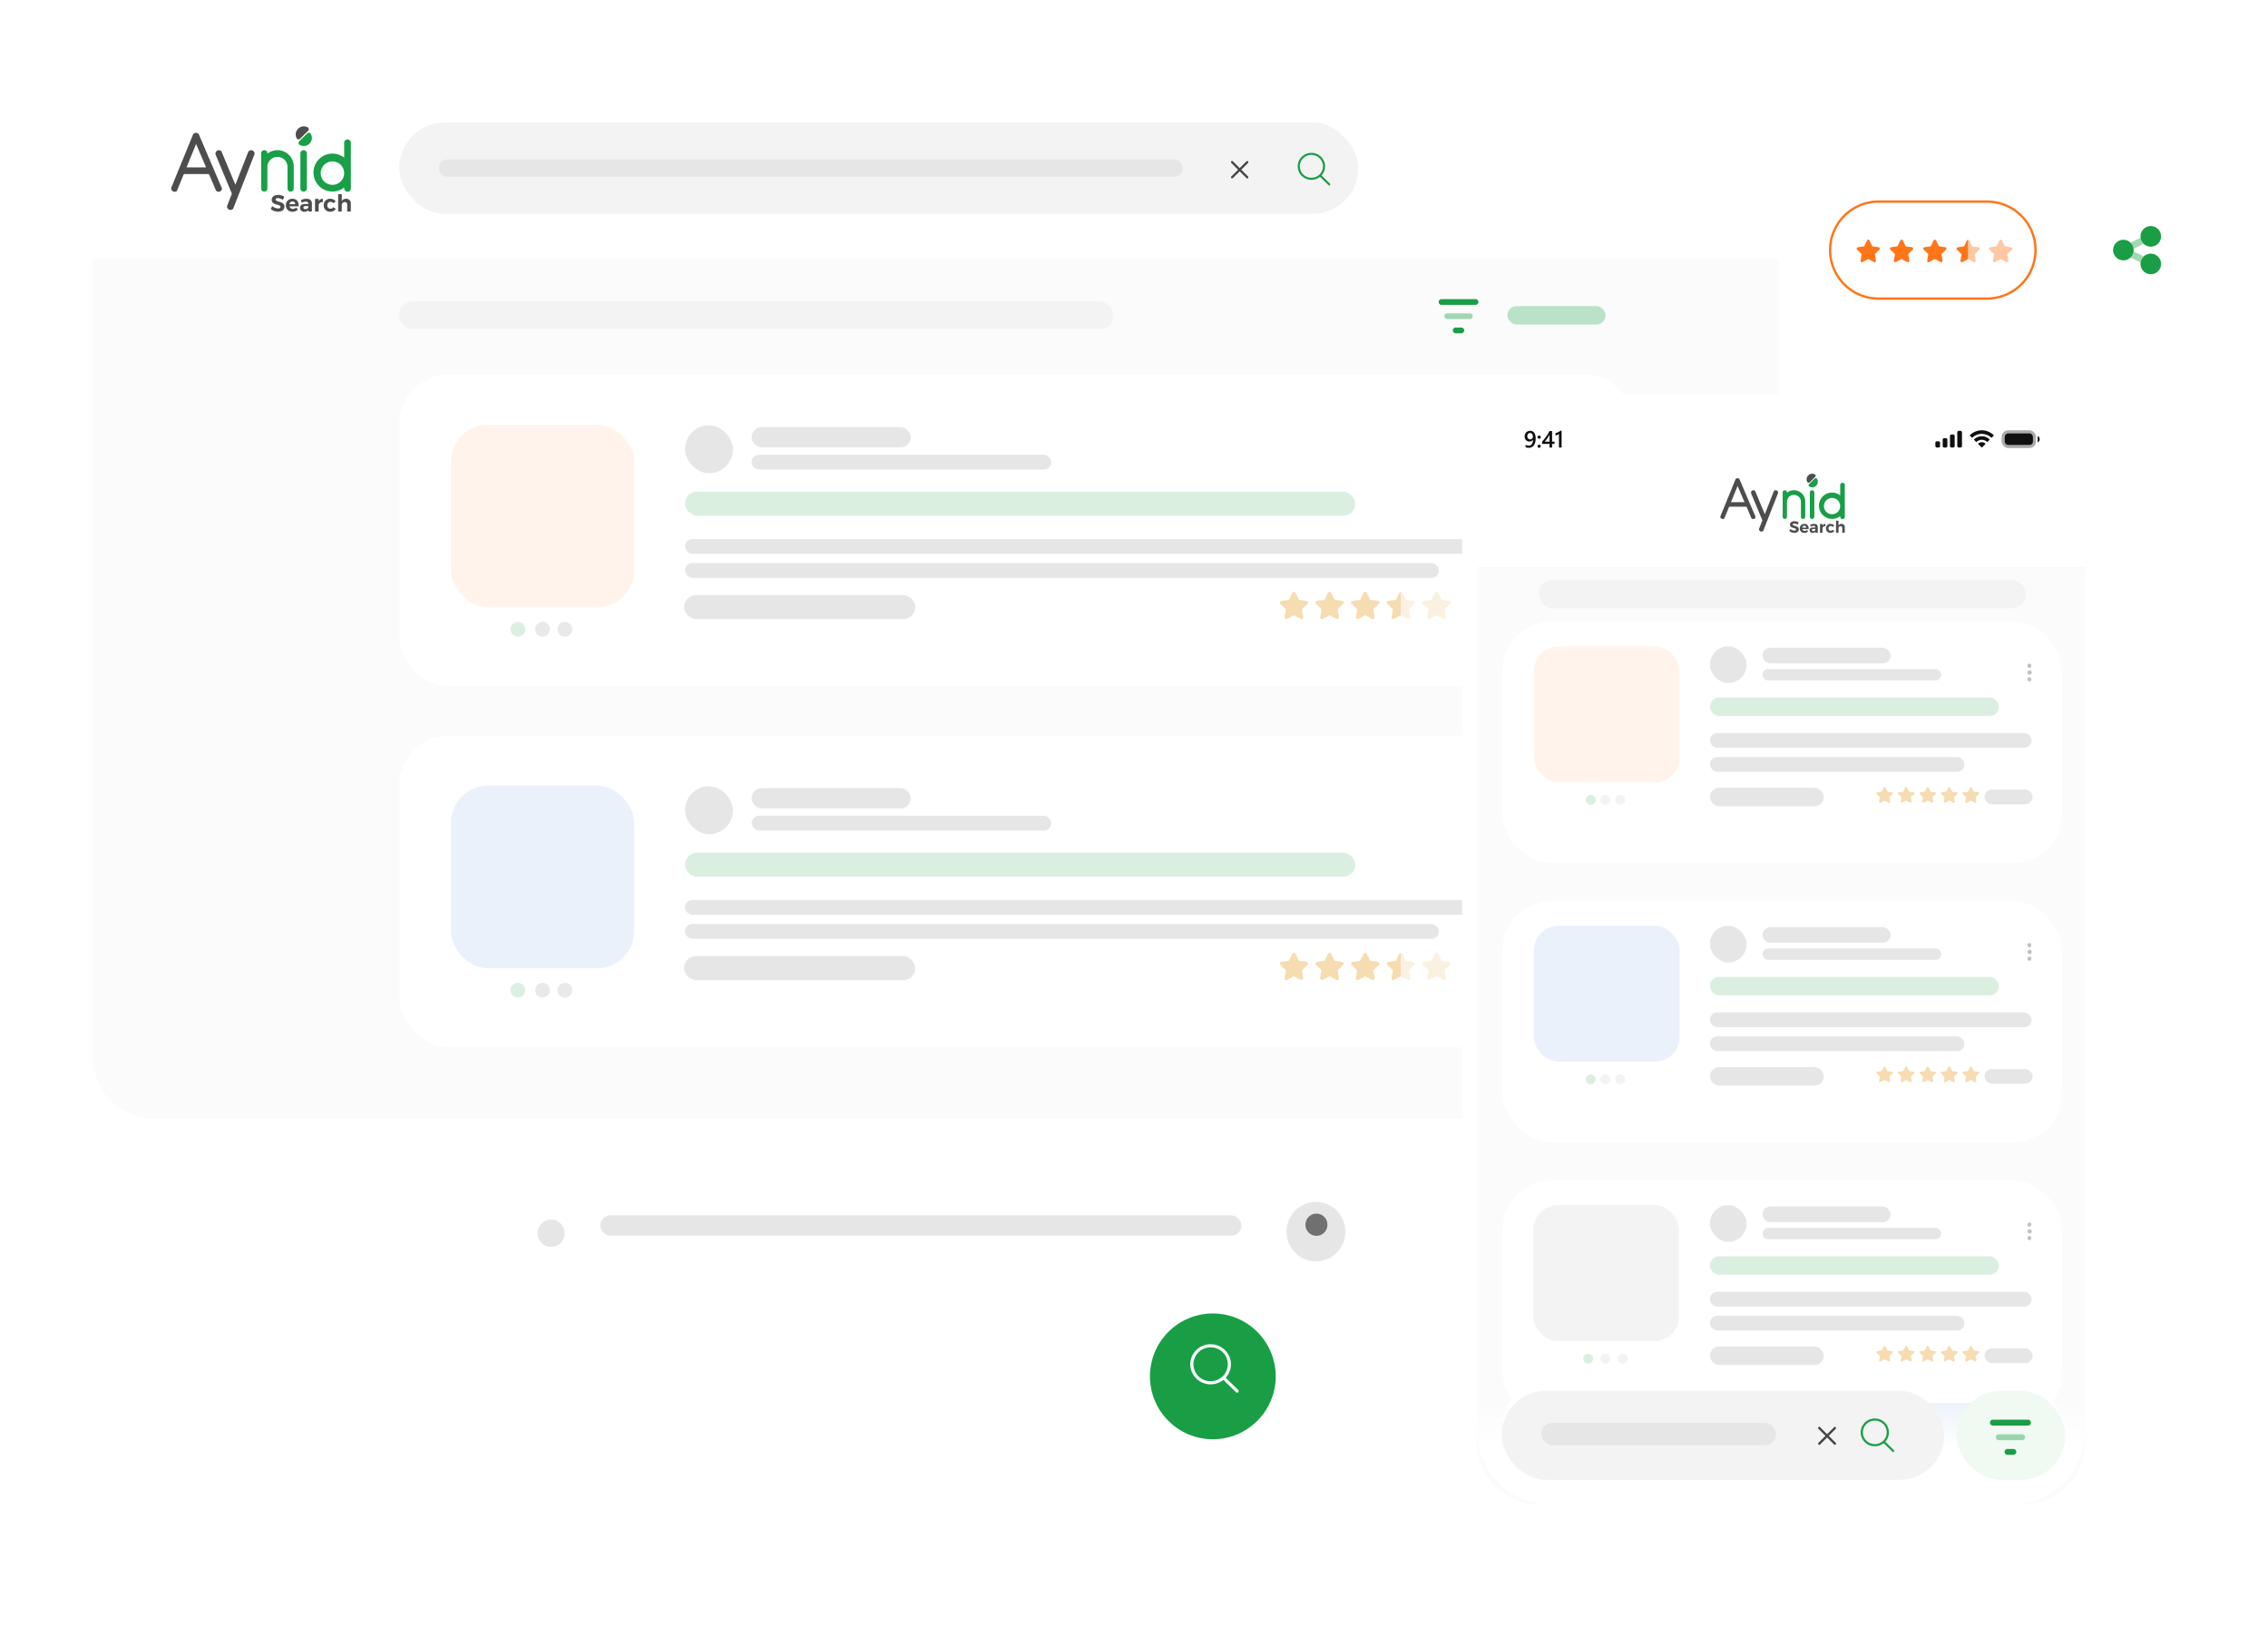 <svg xmlns="http://www.w3.org/2000/svg" xmlns:xlink="http://www.w3.org/1999/xlink" width="917.5" height="658" viewBox="0 0 917.5 658">
  <defs>
    <filter id="Merchand_-_Home_Page" x="0" y="0" width="757" height="496" filterUnits="userSpaceOnUse">
      <feOffset dy="6" input="SourceAlpha"/>
      <feGaussianBlur stdDeviation="12.5" result="blur"/>
      <feFlood flood-opacity="0.059"/>
      <feComposite operator="in" in2="blur"/>
      <feComposite in="SourceGraphic"/>
    </filter>
    <clipPath id="clip-path">
      <rect id="Rectangle_18367" data-name="Rectangle 18367" width="13.424" height="11.084" fill="#e6e6e6"/>
    </clipPath>
    <filter id="Ellipse_473" x="811.5" y="51.5" width="106" height="105" filterUnits="userSpaceOnUse">
      <feOffset dy="3" input="SourceAlpha"/>
      <feGaussianBlur stdDeviation="8" result="blur-2"/>
      <feFlood flood-opacity="0.09"/>
      <feComposite operator="in" in2="blur-2"/>
      <feComposite in="SourceGraphic"/>
    </filter>
    <filter id="Merchand_-_Home_Page-2" x="554" y="122" width="334" height="536" filterUnits="userSpaceOnUse">
      <feOffset dy="6" input="SourceAlpha"/>
      <feGaussianBlur stdDeviation="12.5" result="blur-3"/>
      <feFlood flood-opacity="0.059"/>
      <feComposite operator="in" in2="blur-3"/>
      <feComposite in="SourceGraphic"/>
    </filter>
    <filter id="Merchand_-_Home_Page-3" x="560" y="128" width="321" height="524" filterUnits="userSpaceOnUse">
      <feOffset dy="6" input="SourceAlpha"/>
      <feGaussianBlur stdDeviation="12.5" result="blur-4"/>
      <feFlood flood-opacity="0.059"/>
      <feComposite operator="in" in2="blur-4"/>
      <feComposite in="SourceGraphic"/>
    </filter>
    <clipPath id="clip-path-3">
      <rect id="Rectangle_18367-3" data-name="Rectangle 18367" width="10.283" height="8.491" fill="#e6e6e6"/>
    </clipPath>
    <clipPath id="clip-path-6">
      <rect y="5" width="226.544" height="36.664" fill="none"/>
    </clipPath>
    <linearGradient id="linear-gradient" x1="0.507" y1="0.08" x2="0.509" y2="0.5" gradientUnits="objectBoundingBox">
      <stop offset="0" stop-color="#fff" stop-opacity="0"/>
      <stop offset="1" stop-color="#fff"/>
    </linearGradient>
    <filter id="Ellipse_473-2" x="441.203" y="507.223" width="98.88" height="98.88" filterUnits="userSpaceOnUse">
      <feOffset dy="3" input="SourceAlpha"/>
      <feGaussianBlur stdDeviation="8" result="blur-5"/>
      <feFlood flood-opacity="0.09"/>
      <feComposite operator="in" in2="blur-5"/>
      <feComposite in="SourceGraphic"/>
    </filter>
    <filter id="Rectangle_20827" x="174.844" y="451.924" width="408.269" height="93.224" filterUnits="userSpaceOnUse">
      <feOffset dy="3" input="SourceAlpha"/>
      <feGaussianBlur stdDeviation="8" result="blur-6"/>
      <feFlood flood-opacity="0.051"/>
      <feComposite operator="in" in2="blur-6"/>
      <feComposite in="SourceGraphic"/>
    </filter>
    <filter id="Ellipse_473-3" x="496.449" y="462.106" width="71.808" height="72.04" filterUnits="userSpaceOnUse">
      <feOffset dy="3" input="SourceAlpha"/>
      <feGaussianBlur stdDeviation="8" result="blur-7"/>
      <feFlood flood-opacity="0.09"/>
      <feComposite operator="in" in2="blur-7"/>
      <feComposite in="SourceGraphic"/>
    </filter>
    <filter id="Ellipse_473-4" x="193.479" y="469.251" width="58.98" height="59.087" filterUnits="userSpaceOnUse">
      <feOffset dy="3" input="SourceAlpha"/>
      <feGaussianBlur stdDeviation="8" result="blur-8"/>
      <feFlood flood-opacity="0.09"/>
      <feComposite operator="in" in2="blur-8"/>
      <feComposite in="SourceGraphic"/>
    </filter>
  </defs>
  <g id="Groupe_26148" data-name="Groupe 26148" transform="translate(-102.5 -238.5)">
    <g id="Groupe_22091" data-name="Groupe 22091">
      <path id="Tracé_8954" data-name="Tracé 8954" d="M9595.679,11243.352H8914v-.935h681.678Z" transform="translate(-8774 -10898.258)" fill="rgba(112,112,112,0.12)"/>
      <g transform="matrix(1, 0, 0, 1, 102.5, 238.5)" filter="url(#Merchand_-_Home_Page)">
        <rect id="Merchand_-_Home_Page-4" data-name="Merchand - Home Page" width="682" height="421" rx="30" transform="translate(37.5 31.5)" fill="#fff"/>
      </g>
      <g id="Groupe_21435" data-name="Groupe 21435" transform="translate(264.305 288.34)">
        <rect id="Rectangle_20808" data-name="Rectangle 20808" width="388" height="37" rx="18.5" transform="translate(-0.304 -0.34)" fill="#f3f3f3"/>
        <rect id="Rectangle_20809" data-name="Rectangle 20809" width="1" height="1" rx="0.5" transform="translate(369.696 18.66)" fill="#199e46" opacity="0"/>
        <path id="Tracé_2" data-name="Tracé 2" d="M13.05,12.453,9.65,9.108a5.378,5.378,0,0,0,1.437-3.655A5.5,5.5,0,0,0,5.547,0,5.5,5.5,0,0,0,.006,5.452a5.5,5.5,0,0,0,5.541,5.453A5.572,5.572,0,0,0,9.034,9.691l3.416,3.355a.431.431,0,0,0,.6,0,.415.415,0,0,0,0-.593Zm-7.5-2.387A4.651,4.651,0,0,1,.858,5.452,4.651,4.651,0,0,1,5.547.838a4.651,4.651,0,0,1,4.688,4.615A4.651,4.651,0,0,1,5.547,10.066Z" transform="translate(363.162 11.985)" fill="#199e46"/>
        <g id="Groupe_21535" data-name="Groupe 21535" transform="translate(336.176 15.277)">
          <path id="close" d="M4.167,3.657,6.909.915A.456.456,0,0,0,6.264.27L3.521,3.012.779.27A.456.456,0,0,0,.134.915L2.876,3.657.134,6.4a.456.456,0,1,0,.645.645L3.521,4.3,6.264,7.045A.456.456,0,0,0,6.909,6.4Zm0,0" transform="translate(0 -0.136)" fill="#454545"/>
        </g>
        <rect id="Rectangle_21299" data-name="Rectangle 21299" width="301" height="7" rx="3.5" transform="translate(15.696 14.659)" fill="#e6e6e6"/>
      </g>
      <g id="Groupe_21534" data-name="Groupe 21534" transform="translate(171.75 289.61)">
        <path id="N" d="M553.169,36.139V24.465a1.349,1.349,0,0,0-1.365-1.193,1.317,1.317,0,0,0-1.333,1.293v6.067l-.094-.072a7.673,7.673,0,0,0-12.329,6.1c0,.253.013.5.036.747a7.673,7.673,0,0,0,12.386,5.283l.013.4a1.406,1.406,0,0,0,1.178,1.321h.43a1.327,1.327,0,0,0,1.09-1.221v-.1l-.014-5.682Zm-2.733,1.272a4.736,4.736,0,0,1-2.4,3.616l-.041.023a4.739,4.739,0,0,1-6.984-3.639,4.553,4.553,0,0,1-.029-.522,4.74,4.74,0,1,1,9.481,0,4.581,4.581,0,0,1-.029.522" transform="translate(-480.48 -17.981)" fill="#189f47"/>
        <path id="I" d="M493.056,70.863V85.11a1.314,1.314,0,0,1-2.626,0V70.863a1.314,1.314,0,0,1,2.626,0" transform="translate(-438.153 -59.972)" fill="#189f47"/>
        <path id="Y" d="M171.744,70.329l.211.533.573,1.377,1.8,4.325,1.147,2.753,1.107,2.655.451,1.081.254.611.239-.611.425-1.081,1.04-2.655,1.077-2.754,1.7-4.325.529-1.35h0l.23-.585a1.385,1.385,0,0,1,2.472.368,1.054,1.054,0,0,1-.009.743l-.008.02-.209.539-.1.264-1.7,4.325L181.9,79.315l-1.04,2.655-.423,1.081-.425,1.082-1,2.556-.219.559-.474,1.212-.944,2.407h0l-.065.169-.388.985-.11.28h0l-.048.127-.334.855a.406.406,0,0,1-.088.139,1.412,1.412,0,0,1-1.005.42,1.439,1.439,0,0,1-1.429-1.45l.032-.159.3-.773.167-.427.94-2.4.07-.179.382-.974a.544.544,0,0,0,0-.408l-.162-.388-1.066-2.556-.451-1.082-.451-1.081-1.107-2.655-.83-1.992-.317-.761-1.8-4.322-.2-.474,0-.007-.116-.281a1.376,1.376,0,0,1-.056-.36,1.4,1.4,0,0,1,1.223-1.418,1.357,1.357,0,0,1,1.246.552Z" transform="translate(-151.322 -60.05)" fill="#4d4d4d"/>
        <path id="N-2" data-name="N" d="M355.245,76.386h0V85.11a1.26,1.26,0,0,1-2.52,0V76.386a4.071,4.071,0,1,0-8.143,0V85.11a1.26,1.26,0,1,1-2.52,0V76.386h0q0-.1,0-.194V70.86a1.26,1.26,0,0,1,2.52,0,1.224,1.224,0,0,1-.01.155l.01-.007a6.591,6.591,0,0,1,10.663,5.186q0,.1,0,.194" transform="translate(-305.664 -59.97)" fill="#189f47"/>
        <path id="A" d="M20.547,22.49l-.4-.935-.085-.2L19.61,20.3l-.45-1.053-1.106-2.586-1.147-2.681-1.454-3.4-.348-.812L14.039,7.279,13.015,4.885l-1.066-2.49-.333-.779-.139-.324h0l-.041-.1L11.144.516A1.454,1.454,0,0,0,10.083,0h-.048A1.454,1.454,0,0,0,8.894.547l-.253.617L8.587,1.3l-.1.242-.349.856L7.12,4.885,6.142,7.279,5.124,9.769l-.351.861L3.4,13.983l-1.1,2.681L1.249,19.25.82,20.3l-.43,1.054-.178.433v0l-.181.443v0a1.287,1.287,0,0,0,.128.878,1.441,1.441,0,0,0,1.309.727,1.027,1.027,0,0,0,.772-.265A.433.433,0,0,0,2.3,23.5l.019-.03a.788.788,0,0,0,.064-.125l.33-.807L3.2,21.358,3.632,20.3l.431-1.053.921-2.259a.529.529,0,0,1,.491-.327h9.447a.529.529,0,0,1,.487.319l.969,2.267.451,1.053.451,1.054.568,1.328.278.65a1.372,1.372,0,0,0,1.464.456,1.33,1.33,0,0,0,.959-1.285v-.013a.009.009,0,0,0,0-.005M6.213,13.983,7.934,9.769l.122-.3.9-2.193L9.93,4.885l.149-.42.152.42,1.023,2.394.966,2.257h0l.1.233,1.8,4.213Z" transform="translate(-0.003 2.609)" fill="#4d4d4d"/>
        <path id="Tracé_10" data-name="Tracé 10" d="M4.808.381A.893.893,0,0,1,5.013,1.8l-.054.052L1.784,5A.889.889,0,0,1,.374,4.8a3.21,3.21,0,0,1-.3-.827A3.332,3.332,0,0,1,0,3.274,3.275,3.275,0,0,1,4.808.381Z" transform="translate(50.379 0)" fill="#4d4d4d"/>
        <path id="Tracé_11" data-name="Tracé 11" d="M16.885,27.85A3.275,3.275,0,0,1,11.9,30.64a.886.886,0,0,1-.152-1.391l.059-.059L15.03,26a.9.9,0,0,1,1.4.184,3.255,3.255,0,0,1,.382.973,3.332,3.332,0,0,1,.073.695Z" transform="translate(40.042 -23.187)" fill="#189f47"/>
        <path id="Tracé_1969" data-name="Tracé 1969" d="M-114.8-24.9c-1.541,0-2.577.761-2.577,1.969,0,2.359,3.547,1.626,3.547,2.881,0,.409-.371.637-.989.637a3.942,3.942,0,0,1-2.358-1l-.6,1.227a4.674,4.674,0,0,0,2.939,1.056c1.474,0,2.606-.7,2.606-2.007.01-2.4-3.538-1.712-3.538-2.939,0-.362.342-.542.846-.542a4.642,4.642,0,0,1,2.073.685l.582-1.246A4.758,4.758,0,0,0-114.8-24.9Zm5.792,1.56a2.493,2.493,0,0,0-1.9.723,2.493,2.493,0,0,0-.73,1.9,2.477,2.477,0,0,0,2.673,2.6,2.853,2.853,0,0,0,2.187-.9l-.77-.78a1.814,1.814,0,0,1-1.293.542,1.309,1.309,0,0,1-1.322-1.027h3.671c.123-1.864-.714-3.053-2.511-3.053Zm-1.189,2.187a1.2,1.2,0,0,1,1.2-1.115,1.066,1.066,0,0,1,.815.3,1.066,1.066,0,0,1,.317.81Zm7.637,2.976h1.436l-.01-3.338c-.01-1.151-.8-1.836-2.169-1.836a4.8,4.8,0,0,0-2.311.59l.457,1.008a3.239,3.239,0,0,1,1.521-.447c.7,0,1.066.314,1.066.856v.1h-1.406c-1.255.01-1.949.582-1.949,1.541a1.586,1.586,0,0,0,1.759,1.6,1.968,1.968,0,0,0,1.607-.665Zm-1.2-.98c-.494,0-.8-.257-.8-.647,0-.409.276-.582.837-.582h1.152v.457a1.132,1.132,0,0,1-1.19.772Zm5.364-4.137h-1.464v5.116h1.465v-2.463c0-.866.647-1.426,1.693-1.331v-1.379a1.862,1.862,0,0,0-1.693.98Zm4.679-.048a2.486,2.486,0,0,0-1.9.724,2.486,2.486,0,0,0-.724,1.9,2.468,2.468,0,0,0,.723,1.881,2.469,2.469,0,0,0,1.883.716,2.513,2.513,0,0,0,2.273-1.132l-1.008-.685a1.328,1.328,0,0,1-1.189.6,1.251,1.251,0,0,1-.914-.426,1.251,1.251,0,0,1-.3-.962,1.239,1.239,0,0,1,.306-.953,1.239,1.239,0,0,1,.911-.416,1.411,1.411,0,0,1,1.172.543l.989-.713a2.547,2.547,0,0,0-2.218-1.074Zm6.446-.01a1.917,1.917,0,0,0-1.769.961V-25.23H-90.5v7.057h1.465v-2.52a1.192,1.192,0,0,1,.3-.917,1.192,1.192,0,0,1,.88-.4.95.95,0,0,1,.747.289.95.95,0,0,1,.261.757v2.786h1.465v-3.213a1.793,1.793,0,0,0-.493-1.412,1.793,1.793,0,0,0-1.392-.547Z" transform="translate(158.053 52.633)" fill="#4d4d4d"/>
      </g>
      <path id="Rectangle_21365" data-name="Rectangle 21365" d="M0,0H682a0,0,0,0,1,0,0V323a25,25,0,0,1-25,25H25A25,25,0,0,1,0,323V0A0,0,0,0,1,0,0Z" transform="translate(140 343)" fill="#fbfbfb"/>
      <g id="Groupe_21880" data-name="Groupe 21880" transform="translate(140 270)">
        <g id="Groupe_21532" data-name="Groupe 21532" transform="translate(31.749 89.49)">
          <rect id="Rectangle_21297" data-name="Rectangle 21297" width="289.236" height="11.206" rx="5.603" transform="translate(92 0.934)" fill="#f3f3f3"/>
          <g id="Groupe_21526" data-name="Groupe 21526" transform="translate(512.739)">
            <g id="bars-filter">
              <path id="Tracé_686" data-name="Tracé 686" d="M14.934,66.3H1.149a1.149,1.149,0,0,1,0-2.3H14.934a1.149,1.149,0,0,1,0,2.3ZM9.19,77.785h-2.3a1.149,1.149,0,0,1,0-2.3h2.3a1.149,1.149,0,1,1,0,2.3Z" transform="translate(0 -64)" fill="#199e46"/>
              <path id="Tracé_687" data-name="Tracé 687" d="M64,225.149A1.148,1.148,0,0,1,65.149,224h9.19a1.149,1.149,0,0,1,0,2.3h-9.19A1.148,1.148,0,0,1,64,225.149Z" transform="translate(-61.702 -218.256)" fill="#199e46" opacity="0.4"/>
            </g>
            <rect id="Rectangle_21298" data-name="Rectangle 21298" width="39.69" height="7.47" rx="3.735" transform="translate(27.83 2.801)" fill="#bae2c7"/>
          </g>
        </g>
      </g>
      <g id="Groupe_21882" data-name="Groupe 21882" transform="translate(140 270)">
        <rect id="Rectangle_21366" data-name="Rectangle 21366" width="500" height="126" rx="20" transform="translate(124 120)" fill="#fff"/>
        <g id="Groupe_21525" data-name="Groupe 21525" transform="translate(480.219 207.833)">
          <g id="Groupe_19401" data-name="Groupe 19401" transform="translate(0)">
            <path id="star" d="M31.829,3.208l3.112.458a.69.69,0,0,1,.386,1.175L33.07,7.048l.533,3.166a.688.688,0,0,1-.279.676.7.7,0,0,1-.73.05L29.813,9.46,27.034,10.94a.7.7,0,0,1-.732-.05.687.687,0,0,1-.277-.676l.533-3.166L24.3,4.841a.69.69,0,0,1,.386-1.175l3.11-.458L29.191.35a.693.693,0,0,1,1.245,0Z" transform="translate(33.603 0.039)" fill="#f6dcb1" opacity="0.4"/>
            <g id="star-half" transform="translate(43.293 0.032)">
              <path id="Tracé_707" data-name="Tracé 707" d="M29.8,9.438l-2.77,1.476a.7.7,0,0,1-.73-.05.685.685,0,0,1-.277-.674l.532-3.159L24.3,4.829a.689.689,0,0,1,.385-1.172l3.1-.457L29.179.349a.683.683,0,0,1,.6-.388Zm3.137,1.556a.394.394,0,0,1-.071,0Z" transform="translate(-24.095 0.039)" fill="#f6dcb1"/>
              <path id="Tracé_708" data-name="Tracé 708" d="M143.169,10.993a.371.371,0,0,1-.069,0Zm3.062-1.556V-.039h0a.69.69,0,0,1,.622.388L148.245,3.2l3.1.457a.689.689,0,0,1,.385,1.172l-2.251,2.2.532,3.159a.692.692,0,0,1-1.007.724l-2.774-1.476Z" transform="translate(-140.529 0.039)" fill="#f6dcb1" opacity="0.4"/>
            </g>
            <path id="star-2" data-name="star" d="M31.829,3.208l3.112.458a.69.69,0,0,1,.386,1.175L33.07,7.048l.533,3.166a.688.688,0,0,1-.279.676.7.7,0,0,1-.73.05L29.813,9.46,27.034,10.94a.7.7,0,0,1-.732-.05.687.687,0,0,1-.277-.676l.533-3.166L24.3,4.841a.69.69,0,0,1,.386-1.175l3.11-.458L29.191.35a.693.693,0,0,1,1.245,0Z" transform="translate(4.767 0.039)" fill="#f6dcb1"/>
            <path id="star-3" data-name="star" d="M31.829,3.208l3.112.458a.69.69,0,0,1,.386,1.175L33.07,7.048l.533,3.166a.688.688,0,0,1-.279.676.7.7,0,0,1-.73.05L29.813,9.46,27.034,10.94a.7.7,0,0,1-.732-.05.687.687,0,0,1-.277-.676l.533-3.166L24.3,4.841a.69.69,0,0,1,.386-1.175l3.11-.458L29.191.35a.693.693,0,0,1,1.245,0Z" transform="translate(-9.664 0.039)" fill="#f6dcb1"/>
            <path id="star-4" data-name="star" d="M31.829,3.208l3.112.458a.69.69,0,0,1,.386,1.175L33.07,7.048l.533,3.166a.688.688,0,0,1-.279.676.7.7,0,0,1-.73.05L29.813,9.46,27.034,10.94a.7.7,0,0,1-.732-.05.687.687,0,0,1-.277-.676l.533-3.166L24.3,4.841a.69.69,0,0,1,.386-1.175l3.11-.458L29.191.35a.693.693,0,0,1,1.245,0Z" transform="translate(-24.095 0.039)" fill="#f6dcb1"/>
          </g>
          <rect id="Rectangle_21293" data-name="Rectangle 21293" width="19.458" height="5.97" rx="2.985" transform="translate(74.089 2.239)" fill="#e6e6e6"/>
        </g>
        <g id="Groupe_21929" data-name="Groupe 21929" transform="translate(-32)">
          <rect id="Rectangle_21291" data-name="Rectangle 21291" width="93.547" height="9.702" rx="4.851" transform="translate(271.219 209.198)" fill="#e6e6e6"/>
          <rect id="Rectangle_21295" data-name="Rectangle 21295" width="343.154" height="5.97" rx="2.985" transform="translate(271.615 186.534)" fill="#e6e6e6"/>
          <rect id="Rectangle_21296" data-name="Rectangle 21296" width="304.987" height="5.97" rx="2.985" transform="translate(271.615 196.236)" fill="#e6e6e6"/>
          <rect id="Rectangle_21290" data-name="Rectangle 21290" width="271.154" height="9.702" rx="4.851" transform="translate(271.615 167.37)" fill="rgba(186,226,199,0.52)"/>
          <g id="Groupe_19276" data-name="Groupe 19276" transform="translate(271.615 140.504)">
            <g id="icon_shop">
              <rect id="fond" width="19.403" height="19.403" rx="9.702" fill="#e6e6e6"/>
              <g id="icon_shop-2" data-name="icon_shop" transform="translate(2.87 4.099)">
                <g id="Groupe_17420" data-name="Groupe 17420" transform="translate(0 0)" clip-path="url(#clip-path)">
                  <path id="Tracé_170" data-name="Tracé 170" d="M12.725,15.093a2.417,2.417,0,0,0-1.714-.725l-1.52-.008L8.16,14.352l-2.893-.016L3.937,14.33l-1.343-.008H2.452a2.607,2.607,0,0,0-.6.066A2.412,2.412,0,0,0,.067,17.295a6.841,6.841,0,0,0,6.651,5.25h0a6.835,6.835,0,0,0,6.627-5.138,2.45,2.45,0,0,0,.078-.591,2.413,2.413,0,0,0-.7-1.722m-.871,1.93a5.2,5.2,0,0,1-.675,1.548,5.406,5.406,0,0,1-.711.881A5.265,5.265,0,0,1,6.72,21h0a5.3,5.3,0,0,1-5.152-4.068.874.874,0,0,1,.645-1.051,1.026,1.026,0,0,1,.212-.024l.018,0L11,15.908a.89.89,0,0,1,.883.9.908.908,0,0,1-.03.218" transform="translate(0 -11.461)" fill="#e6e6e6"/>
                  <path id="Tracé_171" data-name="Tracé 171" d="M25.259,2.575l-1.331-.008a1.464,1.464,0,0,0-2.893-.016L19.7,2.545a2.786,2.786,0,0,1,5.554.03" transform="translate(-15.768 0)" fill="#e6e6e6"/>
                  <path id="Tracé_172" data-name="Tracé 172" d="M25.22,24.391a2.785,2.785,0,0,1-5.57-.031l1.32.009a1.465,1.465,0,0,0,2.929.015Z" transform="translate(-15.724 -19.493)" fill="#e6e6e6"/>
                </g>
              </g>
            </g>
          </g>
          <rect id="Rectangle_21290-2" data-name="Rectangle 21290" width="64.36" height="8.209" rx="4.105" transform="translate(298.557 141.251)" fill="#e6e6e6"/>
          <rect id="Rectangle_21291-2" data-name="Rectangle 21291" width="121.237" height="5.97" rx="2.985" transform="translate(298.557 152.445)" fill="#e6e6e6"/>
        </g>
        <g id="Layer_2" data-name="Layer 2" transform="translate(612.506 149.459)">
          <ellipse id="Ellipse_32" data-name="Ellipse 32" cx="0.986" cy="0.983" rx="0.986" ry="0.983" transform="translate(0 5.424)" fill="#c1c1c1"/>
          <circle id="Ellipse_31" data-name="Ellipse 31" cx="0.983" cy="0.983" r="0.983" transform="translate(0 2.712)" fill="#c1c1c1"/>
          <ellipse id="Ellipse_30" data-name="Ellipse 30" cx="0.986" cy="0.983" rx="0.986" ry="0.983" transform="translate(0 0)" fill="#c1c1c1"/>
        </g>
        <g id="Groupe_21819" data-name="Groupe 21819" transform="translate(144.941 140.251)">
          <rect id="NoPath_-_Copie_14_" data-name="NoPath - Copie (14)" width="74.089" height="73.881" rx="15" fill="#fff3eb"/>
          <g id="Step" transform="translate(23.919 79.749)">
            <circle id="Ellipse_190" data-name="Ellipse 190" cx="3" cy="3" r="3" transform="translate(0.141)" fill="#dbf0e2"/>
            <circle id="Ellipse_190-2" data-name="Ellipse 190" cx="3" cy="3" r="3" transform="translate(10.141)" fill="#e9e9e9"/>
            <circle id="Ellipse_190-3" data-name="Ellipse 190" cx="3" cy="3" r="3" transform="translate(19.141)" fill="#e9e9e9"/>
          </g>
        </g>
      </g>
      <rect id="Rectangle_21366-2" data-name="Rectangle 21366" width="500" height="126" rx="20" transform="translate(264 536)" fill="#fff"/>
      <g id="Groupe_21525-2" data-name="Groupe 21525" transform="translate(620.219 623.833)">
        <g id="Groupe_19401-2" data-name="Groupe 19401" transform="translate(0)">
          <path id="star-5" data-name="star" d="M31.829,3.208l3.112.458a.69.69,0,0,1,.386,1.175L33.07,7.048l.533,3.166a.688.688,0,0,1-.279.676.7.7,0,0,1-.73.05L29.813,9.46,27.034,10.94a.7.7,0,0,1-.732-.05.687.687,0,0,1-.277-.676l.533-3.166L24.3,4.841a.69.69,0,0,1,.386-1.175l3.11-.458L29.191.35a.693.693,0,0,1,1.245,0Z" transform="translate(33.603 0.039)" fill="#f6dcb1" opacity="0.4"/>
          <g id="star-half-2" data-name="star-half" transform="translate(43.293 0.032)">
            <path id="Tracé_707-2" data-name="Tracé 707" d="M29.8,9.438l-2.77,1.476a.7.7,0,0,1-.73-.05.685.685,0,0,1-.277-.674l.532-3.159L24.3,4.829a.689.689,0,0,1,.385-1.172l3.1-.457L29.179.349a.683.683,0,0,1,.6-.388Zm3.137,1.556a.394.394,0,0,1-.071,0Z" transform="translate(-24.095 0.039)" fill="#f6dcb1"/>
            <path id="Tracé_708-2" data-name="Tracé 708" d="M143.169,10.993a.371.371,0,0,1-.069,0Zm3.062-1.556V-.039h0a.69.69,0,0,1,.622.388L148.245,3.2l3.1.457a.689.689,0,0,1,.385,1.172l-2.251,2.2.532,3.159a.692.692,0,0,1-1.007.724l-2.774-1.476Z" transform="translate(-140.529 0.039)" fill="#f6dcb1" opacity="0.4"/>
          </g>
          <path id="star-6" data-name="star" d="M31.829,3.208l3.112.458a.69.69,0,0,1,.386,1.175L33.07,7.048l.533,3.166a.688.688,0,0,1-.279.676.7.7,0,0,1-.73.05L29.813,9.46,27.034,10.94a.7.7,0,0,1-.732-.05.687.687,0,0,1-.277-.676l.533-3.166L24.3,4.841a.69.69,0,0,1,.386-1.175l3.11-.458L29.191.35a.693.693,0,0,1,1.245,0Z" transform="translate(4.767 0.039)" fill="#f6dcb1"/>
          <path id="star-7" data-name="star" d="M31.829,3.208l3.112.458a.69.69,0,0,1,.386,1.175L33.07,7.048l.533,3.166a.688.688,0,0,1-.279.676.7.7,0,0,1-.73.05L29.813,9.46,27.034,10.94a.7.7,0,0,1-.732-.05.687.687,0,0,1-.277-.676l.533-3.166L24.3,4.841a.69.69,0,0,1,.386-1.175l3.11-.458L29.191.35a.693.693,0,0,1,1.245,0Z" transform="translate(-9.664 0.039)" fill="#f6dcb1"/>
          <path id="star-8" data-name="star" d="M31.829,3.208l3.112.458a.69.69,0,0,1,.386,1.175L33.07,7.048l.533,3.166a.688.688,0,0,1-.279.676.7.7,0,0,1-.73.05L29.813,9.46,27.034,10.94a.7.7,0,0,1-.732-.05.687.687,0,0,1-.277-.676l.533-3.166L24.3,4.841a.69.69,0,0,1,.386-1.175l3.11-.458L29.191.35a.693.693,0,0,1,1.245,0Z" transform="translate(-24.095 0.039)" fill="#f6dcb1"/>
        </g>
        <rect id="Rectangle_21293-2" data-name="Rectangle 21293" width="19.458" height="5.97" rx="2.985" transform="translate(74.089 2.239)" fill="#e6e6e6"/>
      </g>
      <g id="Groupe_21929-2" data-name="Groupe 21929" transform="translate(108 416)">
        <rect id="Rectangle_21291-3" data-name="Rectangle 21291" width="93.547" height="9.702" rx="4.851" transform="translate(271.219 209.198)" fill="#e6e6e6"/>
        <rect id="Rectangle_21295-2" data-name="Rectangle 21295" width="343.154" height="5.97" rx="2.985" transform="translate(271.615 186.534)" fill="#e6e6e6"/>
        <rect id="Rectangle_21296-2" data-name="Rectangle 21296" width="304.987" height="5.97" rx="2.985" transform="translate(271.615 196.236)" fill="#e6e6e6"/>
        <rect id="Rectangle_21290-3" data-name="Rectangle 21290" width="271.154" height="9.702" rx="4.851" transform="translate(271.615 167.37)" fill="rgba(186,226,199,0.52)"/>
        <g id="Groupe_19276-2" data-name="Groupe 19276" transform="translate(271.615 140.504)">
          <g id="icon_shop-3" data-name="icon_shop">
            <rect id="fond-2" data-name="fond" width="19.403" height="19.403" rx="9.702" fill="#e6e6e6"/>
            <g id="icon_shop-4" data-name="icon_shop" transform="translate(2.87 4.099)">
              <g id="Groupe_17420-2" data-name="Groupe 17420" transform="translate(0 0)" clip-path="url(#clip-path)">
                <path id="Tracé_170-2" data-name="Tracé 170" d="M12.725,15.093a2.417,2.417,0,0,0-1.714-.725l-1.52-.008L8.16,14.352l-2.893-.016L3.937,14.33l-1.343-.008H2.452a2.607,2.607,0,0,0-.6.066A2.412,2.412,0,0,0,.067,17.295a6.841,6.841,0,0,0,6.651,5.25h0a6.835,6.835,0,0,0,6.627-5.138,2.45,2.45,0,0,0,.078-.591,2.413,2.413,0,0,0-.7-1.722m-.871,1.93a5.2,5.2,0,0,1-.675,1.548,5.406,5.406,0,0,1-.711.881A5.265,5.265,0,0,1,6.72,21h0a5.3,5.3,0,0,1-5.152-4.068.874.874,0,0,1,.645-1.051,1.026,1.026,0,0,1,.212-.024l.018,0L11,15.908a.89.89,0,0,1,.883.9.908.908,0,0,1-.03.218" transform="translate(0 -11.461)" fill="#e6e6e6"/>
                <path id="Tracé_171-2" data-name="Tracé 171" d="M25.259,2.575l-1.331-.008a1.464,1.464,0,0,0-2.893-.016L19.7,2.545a2.786,2.786,0,0,1,5.554.03" transform="translate(-15.768 0)" fill="#e6e6e6"/>
                <path id="Tracé_172-2" data-name="Tracé 172" d="M25.22,24.391a2.785,2.785,0,0,1-5.57-.031l1.32.009a1.465,1.465,0,0,0,2.929.015Z" transform="translate(-15.724 -19.493)" fill="#e6e6e6"/>
              </g>
            </g>
          </g>
        </g>
        <rect id="Rectangle_21290-4" data-name="Rectangle 21290" width="64.36" height="8.209" rx="4.105" transform="translate(298.557 141.251)" fill="#e6e6e6"/>
        <rect id="Rectangle_21291-4" data-name="Rectangle 21291" width="121.237" height="5.97" rx="2.985" transform="translate(298.557 152.445)" fill="#e6e6e6"/>
      </g>
      <g id="Layer_2-2" data-name="Layer 2" transform="translate(752.506 565.459)">
        <ellipse id="Ellipse_32-2" data-name="Ellipse 32" cx="0.986" cy="0.983" rx="0.986" ry="0.983" transform="translate(0 5.424)" fill="#c1c1c1"/>
        <circle id="Ellipse_31-2" data-name="Ellipse 31" cx="0.983" cy="0.983" r="0.983" transform="translate(0 2.712)" fill="#c1c1c1"/>
        <ellipse id="Ellipse_30-2" data-name="Ellipse 30" cx="0.986" cy="0.983" rx="0.986" ry="0.983" transform="translate(0 0)" fill="#c1c1c1"/>
      </g>
      <g id="Groupe_21819-2" data-name="Groupe 21819" transform="translate(284.941 556.251)">
        <rect id="NoPath_-_Copie_14_2" data-name="NoPath - Copie (14)" width="74.089" height="73.881" rx="15" fill="#ebf1fa"/>
        <g id="Step-2" data-name="Step" transform="translate(23.919 79.749)">
          <circle id="Ellipse_190-4" data-name="Ellipse 190" cx="3" cy="3" r="3" transform="translate(0.141)" fill="#dbf0e2"/>
          <circle id="Ellipse_190-5" data-name="Ellipse 190" cx="3" cy="3" r="3" transform="translate(10.141)" fill="#e9e9e9"/>
          <circle id="Ellipse_190-6" data-name="Ellipse 190" cx="3" cy="3" r="3" transform="translate(19.141)" fill="#e9e9e9"/>
        </g>
      </g>
    </g>
    <g id="Groupe_23024" data-name="Groupe 23024">
      <g id="Groupe_21548" data-name="Groupe 21548" transform="translate(938.479 311.328)">
        <g transform="matrix(1, 0, 0, 1, -835.98, -72.83)" filter="url(#Ellipse_473)">
          <ellipse id="Ellipse_473-5" data-name="Ellipse 473" cx="29" cy="28.5" rx="29" ry="28.5" transform="translate(835.5 72.5)" fill="#fff"/>
        </g>
        <g id="share-nodes" transform="translate(18.866 18.612)">
          <path id="Tracé_132" data-name="Tracé 132" d="M19.4,36.158A4.158,4.158,0,1,1,15.245,32,4.159,4.159,0,0,1,19.4,36.158ZM8.315,41.7a4.158,4.158,0,1,1-4.158-4.158A4.159,4.159,0,0,1,8.315,41.7Zm2.772,5.544a4.158,4.158,0,0,1,8.315,0,4.158,4.158,0,1,1-8.315,0Z" transform="translate(0 -32)" fill="#199e46"/>
          <path id="Tracé_133" data-name="Tracé 133" d="M163.843,144.413a4.149,4.149,0,0,0-1.243-2.477l4.075-2.036a4.149,4.149,0,0,0,1.243,2.477Zm4.075,3.066a4.149,4.149,0,0,0-1.243,2.477l-4.075-2.035a4.149,4.149,0,0,0,1.243-2.477Z" transform="translate(-155.558 -135.227)" fill="#199e46" opacity="0.4"/>
        </g>
      </g>
      <g id="Groupe_21550" data-name="Groupe 21550" transform="translate(842.383 319.479)">
        <rect id="Rectangle_21300" data-name="Rectangle 21300" width="83" height="40" rx="20" transform="translate(0.617 -0.479)" fill="rgba(255,255,255,0)"/>
        <path id="Rectangle_21300_-_Contour" data-name="Rectangle 21300 - Contour" d="M20.077.934a19.148,19.148,0,0,0-7.451,36.782,19.022,19.022,0,0,0,7.451,1.5H63.966A19.148,19.148,0,0,0,71.417,2.438a19.022,19.022,0,0,0-7.451-1.5H20.077m0-.934H63.966a20.077,20.077,0,1,1,0,40.154H20.077A20.077,20.077,0,0,1,20.077,0Z" transform="translate(0 0.087)" fill="#ff761a"/>
        <g id="Groupe_21549" data-name="Groupe 21549" transform="translate(11.206 15.961)">
          <g id="Groupe_19401-3" data-name="Groupe 19401" transform="translate(-77.483 0)">
            <path id="star-9" data-name="star" d="M30.45,2.636l2.557.377a.569.569,0,0,1,.317.968L31.47,5.8l.438,2.609a.57.57,0,0,1-.829.6L28.793,7.788,26.51,9.007a.573.573,0,0,1-.6-.041.567.567,0,0,1-.228-.557L26.118,5.8,24.264,3.982a.572.572,0,0,1-.14-.584.566.566,0,0,1,.458-.384l2.555-.377L28.283.281a.569.569,0,0,1,1.023,0Z" transform="translate(106.959 0.039)" fill="#ff761a" opacity="0.4"/>
            <g id="star-half-3" data-name="star-half" transform="translate(103.087 0.026)">
              <path id="Tracé_707-3" data-name="Tracé 707" d="M28.78,7.77,26.5,8.986a.572.572,0,0,1-.6-.041.565.565,0,0,1-.227-.556l.437-2.6-1.85-1.815a.571.571,0,0,1-.14-.582.565.565,0,0,1,.457-.383l2.549-.376L28.273.281a.561.561,0,0,1,.492-.32Zm2.578,1.282a.323.323,0,0,1-.059,0Z" transform="translate(-9.278 0.039)" fill="#ff761a"/>
              <path id="Tracé_708-3" data-name="Tracé 708" d="M143.157,9.052a.3.3,0,0,1-.057,0Zm2.516-1.282V-.039h0a.567.567,0,0,1,.511.32l1.142,2.349,2.551.376a.568.568,0,0,1,.316.966l-1.85,1.815.437,2.6a.569.569,0,0,1-.827.6l-2.28-1.216Z" transform="translate(-126.17 0.039)" fill="#ff761a" opacity="0.4"/>
            </g>
            <path id="star-10" data-name="star" d="M30.45,2.636l2.557.377a.569.569,0,0,1,.317.968L31.47,5.8l.438,2.609a.57.57,0,0,1-.829.6L28.793,7.788,26.51,9.007a.573.573,0,0,1-.6-.041.567.567,0,0,1-.228-.557L26.118,5.8,24.264,3.982a.572.572,0,0,1-.14-.584.566.566,0,0,1,.458-.384l2.555-.377L28.283.281a.569.569,0,0,1,1.023,0Z" transform="translate(80.336 0.039)" fill="#ff761a"/>
            <path id="star-11" data-name="star" d="M30.45,2.636l2.557.377a.569.569,0,0,1,.317.968L31.47,5.8l.438,2.609a.57.57,0,0,1-.829.6L28.793,7.788,26.51,9.007a.573.573,0,0,1-.6-.041.567.567,0,0,1-.228-.557L26.118,5.8,24.264,3.982a.572.572,0,0,1-.14-.584.566.566,0,0,1,.458-.384l2.555-.377L28.283.281a.569.569,0,0,1,1.023,0Z" transform="translate(66.862 0.039)" fill="#ff761a"/>
            <path id="star-12" data-name="star" d="M30.45,2.636l2.557.377a.569.569,0,0,1,.317.968L31.47,5.8l.438,2.609a.57.57,0,0,1-.829.6L28.793,7.788,26.51,9.007a.573.573,0,0,1-.6-.041.567.567,0,0,1-.228-.557L26.118,5.8,24.264,3.982a.572.572,0,0,1-.14-.584.566.566,0,0,1,.458-.384l2.555-.377L28.283.281a.569.569,0,0,1,1.023,0Z" transform="translate(53.388 0.039)" fill="#ff761a"/>
          </g>
        </g>
      </g>
    </g>
    <g id="Groupe_22092" data-name="Groupe 22092" transform="translate(694.311 392.266)">
      <g transform="matrix(1, 0, 0, 1, -591.81, -153.77)" filter="url(#Merchand_-_Home_Page-2)">
        <rect id="Merchand_-_Home_Page-5" data-name="Merchand - Home Page" width="259" height="461" rx="36" transform="translate(591.5 153.5)" fill="#fff"/>
      </g>
      <g transform="matrix(1, 0, 0, 1, -591.81, -153.77)" filter="url(#Merchand_-_Home_Page-3)">
        <rect id="Merchand_-_Home_Page-6" data-name="Merchand - Home Page" width="246" height="449" rx="30" transform="translate(597.5 159.5)" fill="#fff"/>
      </g>
      <g id="Groupe_17346" data-name="Groupe 17346" transform="translate(24.973 20.273)">
        <g id="Battery" transform="translate(192.957 0.002)">
          <rect id="Border" width="13.928" height="7.175" rx="2.667" fill="#101010" opacity="0.35"/>
          <path id="Cap" d="M0,0V2.532A1.374,1.374,0,0,0,.841,1.266,1.374,1.374,0,0,0,0,0" transform="translate(14.561 2.321)" fill="#101010"/>
          <rect id="Capacity" width="11.396" height="4.643" rx="1.333" transform="translate(1.266 1.266)" fill="#101010"/>
        </g>
        <path id="Wifi" d="M4.835,6.942a.2.2,0,0,1-.14-.059L3.43,5.607a.2.2,0,0,1,.006-.289,2.166,2.166,0,0,1,2.8,0,.2.2,0,0,1,.066.143.2.2,0,0,1-.059.146L4.975,6.884A.2.2,0,0,1,4.835,6.942ZM7.056,4.7a.2.2,0,0,1-.136-.054,3.1,3.1,0,0,0-4.169,0,.2.2,0,0,1-.136.054.2.2,0,0,1-.139-.058l-.73-.738a.2.2,0,0,1,0-.291,4.532,4.532,0,0,1,6.174,0,.2.2,0,0,1,.063.145.206.206,0,0,1-.059.146l-.731.738A.2.2,0,0,1,7.056,4.7ZM8.739,3A.192.192,0,0,1,8.6,2.948a5.47,5.47,0,0,0-7.538,0A.192.192,0,0,1,.93,3a.2.2,0,0,1-.139-.058L.059,2.207a.2.2,0,0,1,0-.289,6.9,6.9,0,0,1,9.547,0,.206.206,0,0,1,.06.144.2.2,0,0,1-.059.145l-.732.738A.2.2,0,0,1,8.739,3Z" transform="translate(180.101 0)" fill="#101010"/>
        <path id="Cellular_Connection" data-name="Cellular Connection" d="M10.13,6.753H9.5a.634.634,0,0,1-.633-.633V.633A.634.634,0,0,1,9.5,0h.633a.634.634,0,0,1,.633.633V6.12A.634.634,0,0,1,10.13,6.753Zm-2.954,0H6.542a.634.634,0,0,1-.633-.633V2.111a.634.634,0,0,1,.633-.633h.634a.634.634,0,0,1,.633.633V6.12A.634.634,0,0,1,7.175,6.753Zm-2.955,0H3.587a.634.634,0,0,1-.633-.633V3.587a.634.634,0,0,1,.633-.633H4.22a.634.634,0,0,1,.634.633V6.12A.634.634,0,0,1,4.22,6.753Zm-2.954,0H.633A.634.634,0,0,1,0,6.12V4.854A.634.634,0,0,1,.633,4.22h.633a.634.634,0,0,1,.633.634V6.12A.634.634,0,0,1,1.266,6.753Z" transform="translate(166.155 0.213)" fill="#101010"/>
        <path id="_Time" data-name="↳ Time" d="M5.086,8.374A6.013,6.013,0,0,1,4.87,10.09a3.394,3.394,0,0,1-.594,1.182,2.335,2.335,0,0,1-.886.684,2.714,2.714,0,0,1-1.092.22,3.2,3.2,0,0,1-.383-.023q-.192-.023-.366-.06t-.315-.081A2.117,2.117,0,0,1,1,11.926v-.969a1.919,1.919,0,0,0,.241.123,2.549,2.549,0,0,0,.313.111,3.087,3.087,0,0,0,.352.079,2.184,2.184,0,0,0,.355.03,1.649,1.649,0,0,0,.716-.153,1.475,1.475,0,0,0,.549-.454,2.2,2.2,0,0,0,.35-.749A3.93,3.93,0,0,0,4,8.907H3.982a1.23,1.23,0,0,1-.22.281,1.537,1.537,0,0,1-.313.232,1.748,1.748,0,0,1-.392.16,1.707,1.707,0,0,1-.461.06,2.043,2.043,0,0,1-.777-.146A1.83,1.83,0,0,1,1.2,9.079a1.916,1.916,0,0,1-.415-.654A2.335,2.335,0,0,1,.63,7.567,2.461,2.461,0,0,1,.8,6.628,2.056,2.056,0,0,1,1.984,5.46,2.4,2.4,0,0,1,2.87,5.3a2.166,2.166,0,0,1,.851.169,1.833,1.833,0,0,1,.7.538,2.743,2.743,0,0,1,.482.953A4.884,4.884,0,0,1,5.086,8.374ZM3.964,7.665a2.024,2.024,0,0,0-.086-.607,1.454,1.454,0,0,0-.239-.468,1.078,1.078,0,0,0-.364-.3,1.008,1.008,0,0,0-.461-.107,1.026,1.026,0,0,0-.424.09,1.048,1.048,0,0,0-.352.257,1.241,1.241,0,0,0-.239.4,1.491,1.491,0,0,0-.088.524,1.657,1.657,0,0,0,.086.556,1.156,1.156,0,0,0,.239.406,1,1,0,0,0,.369.25,1.275,1.275,0,0,0,.475.086,1.063,1.063,0,0,0,.429-.086,1.1,1.1,0,0,0,.343-.232,1.063,1.063,0,0,0,.23-.345A1.094,1.094,0,0,0,3.964,7.665Zm2.523,4.5a.665.665,0,0,1-.473-.183.581.581,0,0,1-.195-.438.593.593,0,0,1,.195-.445.661.661,0,0,1,.473-.185.674.674,0,0,1,.48.185.59.59,0,0,1,.2.445.578.578,0,0,1-.2.438A.679.679,0,0,1,6.487,12.162Zm0-3.668a.665.665,0,0,1-.473-.183.581.581,0,0,1-.195-.438.593.593,0,0,1,.195-.445.661.661,0,0,1,.473-.185.674.674,0,0,1,.48.185.59.59,0,0,1,.2.445.578.578,0,0,1-.2.438A.679.679,0,0,1,6.487,8.495Zm5.249-3.084V9.7h.988V10.6h-.988V12.06H10.692V10.6H7.683V9.7q.408-.459.837-.995t.825-1.094q.4-.559.735-1.12a10.219,10.219,0,0,0,.57-1.076ZM10.692,9.7V6.913a15.407,15.407,0,0,1-1,1.586Q9.2,9.176,8.768,9.7Zm4.883-4.442v6.8H14.5V6.58a3.427,3.427,0,0,1-.628.355,5.179,5.179,0,0,1-.767.257V6.274q.269-.088.519-.185t.494-.218q.243-.121.492-.269t.512-.338Z" transform="translate(-0.63 -5.097)" fill="#101010"/>
      </g>
      <g id="Groupe_21539" data-name="Groupe 21539" transform="translate(104.142 37.834)">
        <path id="N-3" data-name="N" d="M548.521,32.184V24.1a.934.934,0,0,0-.945-.827.913.913,0,0,0-.923.9v4.2l-.065-.05a5.314,5.314,0,0,0-8.539,4.227c0,.175.009.347.025.517a5.315,5.315,0,0,0,8.579,3.659l.009.278a.974.974,0,0,0,.816.915h.3a.919.919,0,0,0,.755-.846V37l-.01-3.935Zm-1.893.881a3.28,3.28,0,0,1-1.661,2.5l-.028.016a3.283,3.283,0,0,1-4.837-2.521,3.161,3.161,0,0,1-.02-.361,3.283,3.283,0,1,1,6.567,0,3.16,3.16,0,0,1-.02.361" transform="translate(-498.175 -19.607)" fill="#189f47"/>
        <path id="I-2" data-name="I" d="M492.248,70.476v9.868a.91.91,0,0,1-1.819,0V70.476a.91.91,0,0,1,1.819,0" transform="translate(-454.221 -62.933)" fill="#189f47"/>
        <path id="Y-2" data-name="Y" d="M170.971,70.133l.146.369.4.953,1.249,3,.795,1.907.767,1.839.312.749.176.423.165-.423.294-.749.72-1.839.746-1.908,1.175-3,.367-.935h0l.159-.405a.959.959,0,0,1,1.712.255.73.73,0,0,1-.006.515l-.005.014-.145.374-.072.183-1.175,3L178,76.357l-.72,1.839-.293.749-.294.75L176,81.465l-.152.387-.328.839-.654,1.667h0l-.045.117-.269.682-.076.194h0l-.034.088-.232.592a.281.281,0,0,1-.061.1.978.978,0,0,1-.7.291,1,1,0,0,1-.99-1l.023-.11.21-.535.116-.3.651-1.66.048-.124.265-.674a.377.377,0,0,0,0-.282l-.112-.269-.739-1.771-.312-.75-.312-.749-.767-1.839-.575-1.379-.22-.527-1.249-2.994-.137-.328,0-.005-.081-.195a.953.953,0,0,1-.039-.249.967.967,0,0,1,.847-.982.94.94,0,0,1,.863.382Z" transform="translate(-156.826 -63.013)" fill="#4d4d4d"/>
        <path id="N-4" data-name="N" d="M351.194,74.3h0v6.043a.873.873,0,0,1-1.746,0V74.3a2.82,2.82,0,1,0-5.64,0v6.043a.873.873,0,0,1-1.746,0V74.3h0q0-.067,0-.134V70.473a.873.873,0,0,1,1.746,0,.843.843,0,0,1-.007.107l.007-.005a4.565,4.565,0,0,1,7.386,3.592q0,.067,0,.134" transform="translate(-316.853 -62.93)" fill="#189f47"/>
        <path id="A-2" data-name="A" d="M14.233,15.577l-.278-.648-.059-.136-.312-.73-.312-.73-.766-1.791-.794-1.857L10.7,7.329l-.241-.563L9.725,5.041l-.71-1.658L8.277,1.659l-.231-.539L7.95.895h0L7.921.828l-.2-.47A1.007,1.007,0,0,0,6.985,0H6.951a1.007,1.007,0,0,0-.79.379L5.986.806,5.948.9l-.069.168-.242.593-.7,1.725L4.255,5.041l-.7,1.725-.243.6-.95,2.322L1.6,11.542.866,13.333l-.3.73-.3.73-.123.3v0L.022,15.4v0a.891.891,0,0,0,.089.608,1,1,0,0,0,.906.5.711.711,0,0,0,.535-.184.3.3,0,0,0,.044-.055l.013-.02a.545.545,0,0,0,.045-.086l.228-.559.336-.82.3-.73.3-.73.638-1.565a.367.367,0,0,1,.34-.227h6.543a.367.367,0,0,1,.337.221l.671,1.57.312.73.312.73.393.92.193.451a.95.95,0,0,0,1.014.316.922.922,0,0,0,.664-.89V15.58a.006.006,0,0,0,0,0M4.3,9.685,5.5,6.767l.084-.206L6.2,5.041l.678-1.658.1-.291.105.291L7.8,5.041,8.466,6.6h0l.067.161L9.782,9.684Z" transform="translate(-0.003 1.807)" fill="#4d4d4d"/>
        <path id="Tracé_10-2" data-name="Tracé 10" d="M3.33.264a.618.618,0,0,1,.142.985l-.037.036-2.2,2.177a.616.616,0,0,1-.976-.14,2.223,2.223,0,0,1-.208-.573A2.308,2.308,0,0,1,0,2.268a2.268,2.268,0,0,1,3.33-2Z" transform="translate(34.894 0)" fill="#4d4d4d"/>
        <path id="Tracé_11-2" data-name="Tracé 11" d="M15.223,27.2a2.268,2.268,0,0,1-3.455,1.932.614.614,0,0,1-.105-.963l.041-.041,2.235-2.211a.62.62,0,0,1,.97.127,2.254,2.254,0,0,1,.265.674,2.308,2.308,0,0,1,.051.481Z" transform="translate(24.207 -23.972)" fill="#189f47"/>
        <path id="Tracé_1969-2" data-name="Tracé 1969" d="M-115.714-25c-1.067,0-1.785.527-1.785,1.364,0,1.634,2.457,1.126,2.457,2,0,.283-.257.441-.685.441a2.73,2.73,0,0,1-1.634-.692l-.415.85a3.238,3.238,0,0,0,2.035.731c1.021,0,1.8-.487,1.8-1.39.007-1.66-2.451-1.186-2.451-2.035,0-.25.237-.375.586-.375a3.215,3.215,0,0,1,1.436.474l.4-.863A3.3,3.3,0,0,0-115.714-25Zm4.011,1.08a1.727,1.727,0,0,0-1.319.5,1.727,1.727,0,0,0-.505,1.317,1.715,1.715,0,0,0,1.851,1.8,1.976,1.976,0,0,0,1.515-.626l-.533-.54a1.257,1.257,0,0,1-.9.375.906.906,0,0,1-.915-.711h2.543c.085-1.291-.494-2.114-1.739-2.114Zm-.824,1.515a.831.831,0,0,1,.83-.772.739.739,0,0,1,.564.211.739.739,0,0,1,.219.561Zm5.289,2.062h.995l-.007-2.312c-.007-.8-.553-1.271-1.5-1.271a3.323,3.323,0,0,0-1.6.409l.316.7a2.244,2.244,0,0,1,1.054-.31c.487,0,.739.217.739.593v.067h-.974c-.869.007-1.35.4-1.35,1.067a1.1,1.1,0,0,0,1.219,1.108,1.363,1.363,0,0,0,1.113-.461Zm-.83-.678c-.342,0-.553-.178-.553-.448s.191-.4.58-.4h.8v.316a.784.784,0,0,1-.824.534Zm3.715-2.865h-1.014v3.544h1.015v-1.706c0-.6.448-.988,1.173-.922v-.955a1.289,1.289,0,0,0-1.173.678Zm3.241-.034a1.722,1.722,0,0,0-1.316.5,1.722,1.722,0,0,0-.5,1.316,1.71,1.71,0,0,0,.5,1.3,1.71,1.71,0,0,0,1.3.5,1.74,1.74,0,0,0,1.574-.784l-.7-.474a.92.92,0,0,1-.823.415.866.866,0,0,1-.633-.3.866.866,0,0,1-.21-.667.858.858,0,0,1,.212-.66.858.858,0,0,1,.631-.288.977.977,0,0,1,.812.376l.685-.494a1.764,1.764,0,0,0-1.536-.744Zm4.465-.007a1.328,1.328,0,0,0-1.225.665v-1.97h-1.012v4.888h1.015v-1.746a.825.825,0,0,1,.207-.635.826.826,0,0,1,.61-.274.658.658,0,0,1,.518.2.658.658,0,0,1,.181.525v1.93h1.015v-2.225a1.242,1.242,0,0,0-.341-.978,1.242,1.242,0,0,0-.964-.379Z" transform="translate(145.673 44.21)" fill="#4d4d4d"/>
      </g>
      <path id="Tracé_8956" data-name="Tracé 8956" d="M9159.664,11243.38H8914v-.963h245.664Z" transform="translate(-8907.974 -11166.667)" fill="rgba(112,112,112,0.12)"/>
      <path id="Rectangle_21372" data-name="Rectangle 21372" d="M0,0H246a0,0,0,0,1,0,0V354a25,25,0,0,1-25,25H25A25,25,0,0,1,0,354V0A0,0,0,0,1,0,0Z" transform="translate(5.689 75.734)" fill="#fbfbfb"/>
      <g id="Groupe_21544" data-name="Groupe 21544" transform="translate(30.689 80.708)">
        <rect id="Rectangle_21297-2" data-name="Rectangle 21297" width="197.14" height="11.543" rx="5.772" transform="translate(0 0)" fill="#f3f3f3"/>
      </g>
      <g id="Groupe_21918" data-name="Groupe 21918" transform="translate(0 -1)">
        <rect id="Rectangle_21147" data-name="Rectangle 21147" width="226.544" height="97.664" rx="20" transform="translate(15.907 98.633)" fill="#fff"/>
        <g id="Groupe_21912" data-name="Groupe 21912" transform="translate(28.451 108.635)">
          <rect id="NoPath_-_Copie_14_3" data-name="NoPath - Copie (14)" width="59" height="55" rx="10" transform="translate(0.238)" fill="#fff3eb"/>
          <g id="Step-3" data-name="Step" transform="translate(21.65 60.1)">
            <circle id="Ellipse_190-7" data-name="Ellipse 190" cx="2" cy="2" r="2" transform="translate(-0.412)" fill="rgba(186,226,199,0.52)"/>
            <circle id="Ellipse_190-8" data-name="Ellipse 190" cx="2" cy="2" r="2" transform="translate(5.588)" fill="#f3f3f3"/>
            <circle id="Ellipse_190-9" data-name="Ellipse 190" cx="2" cy="2" r="2" transform="translate(11.588)" fill="#f3f3f3"/>
          </g>
        </g>
        <g id="Groupe_21930" data-name="Groupe 21930" transform="translate(72 0.001)">
          <rect id="Rectangle_21291-5" data-name="Rectangle 21291" width="46.09" height="7.473" rx="3.737" transform="translate(27.907 165.824)" fill="#e6e6e6"/>
          <rect id="Rectangle_21374" data-name="Rectangle 21374" width="19.458" height="5.97" rx="2.985" transform="translate(138.997 166.575)" fill="#e6e6e6"/>
          <g id="Groupe_21919" data-name="Groupe 21919" transform="translate(-10.679 0.024)">
            <path id="star-13" data-name="star" d="M28.64,1.822l1.829.262a.4.4,0,0,1,.327.267.39.39,0,0,1-.1.406L29.369,4.023l.313,1.815a.39.39,0,0,1-.164.387.418.418,0,0,1-.429.028l-1.634-.848-1.633.848a.42.42,0,0,1-.43-.028.389.389,0,0,1-.163-.387l.313-1.815L24.216,2.758a.39.39,0,0,1-.1-.406.4.4,0,0,1,.327-.267l1.827-.262L27.09.184a.412.412,0,0,1,.732,0Z" transform="translate(81.813 165.59)" fill="#f6dcb1"/>
            <path id="star-14" data-name="star" d="M28.64,1.822l1.829.262a.4.4,0,0,1,.327.267.39.39,0,0,1-.1.406L29.369,4.023l.313,1.815a.39.39,0,0,1-.164.387.418.418,0,0,1-.429.028l-1.634-.848-1.633.848a.42.42,0,0,1-.43-.028.389.389,0,0,1-.163-.387l.313-1.815L24.216,2.758a.39.39,0,0,1-.1-.406.4.4,0,0,1,.327-.267l1.827-.262L27.09.184a.412.412,0,0,1,.732,0Z" transform="translate(90.535 165.59)" fill="#f6dcb1"/>
            <path id="star-15" data-name="star" d="M28.64,1.822l1.829.262a.4.4,0,0,1,.327.267.39.39,0,0,1-.1.406L29.369,4.023l.313,1.815a.39.39,0,0,1-.164.387.418.418,0,0,1-.429.028l-1.634-.848-1.633.848a.42.42,0,0,1-.43-.028.389.389,0,0,1-.163-.387l.313-1.815L24.216,2.758a.39.39,0,0,1-.1-.406.4.4,0,0,1,.327-.267l1.827-.262L27.09.184a.412.412,0,0,1,.732,0Z" transform="translate(99.257 165.59)" fill="#f6dcb1"/>
            <path id="star-16" data-name="star" d="M28.64,1.822l1.829.262a.4.4,0,0,1,.327.267.39.39,0,0,1-.1.406L29.369,4.023l.313,1.815a.39.39,0,0,1-.164.387.418.418,0,0,1-.429.028l-1.634-.848-1.633.848a.42.42,0,0,1-.43-.028.389.389,0,0,1-.163-.387l.313-1.815L24.216,2.758a.39.39,0,0,1-.1-.406.4.4,0,0,1,.327-.267l1.827-.262L27.09.184a.412.412,0,0,1,.732,0Z" transform="translate(107.979 165.59)" fill="#f6dcb1"/>
            <path id="star-17" data-name="star" d="M28.64,1.822l1.829.262a.4.4,0,0,1,.327.267.39.39,0,0,1-.1.406L29.369,4.023l.313,1.815a.39.39,0,0,1-.164.387.418.418,0,0,1-.429.028l-1.634-.848-1.633.848a.42.42,0,0,1-.43-.028.389.389,0,0,1-.163-.387l.313-1.815L24.216,2.758a.39.39,0,0,1-.1-.406.4.4,0,0,1,.327-.267l1.827-.262L27.09.184a.412.412,0,0,1,.732,0Z" transform="translate(116.701 165.59)" fill="#f6dcb1"/>
          </g>
          <rect id="Rectangle_21290-5" data-name="Rectangle 21290" width="116.93" height="7.473" rx="3.737" transform="translate(27.907 129.329)" fill="rgba(186,226,199,0.52)"/>
          <g id="Groupe_19276-3" data-name="Groupe 19276" transform="translate(27.907 108.633)">
            <g id="icon_shop-5" data-name="icon_shop">
              <rect id="fond-3" data-name="fond" width="14.863" height="14.863" rx="7.432" fill="#e6e6e6"/>
              <g id="icon_shop-6" data-name="icon_shop" transform="translate(2.198 3.14)">
                <g id="Groupe_17420-3" data-name="Groupe 17420" transform="translate(0 0)" clip-path="url(#clip-path-3)">
                  <path id="Tracé_170-3" data-name="Tracé 170" d="M9.748,14.913a1.852,1.852,0,0,0-1.313-.556L7.27,14.351l-1.019-.006-2.216-.012-1.019,0-1.028-.006H1.879a2,2,0,0,0-.458.051A1.848,1.848,0,0,0,.051,16.6a5.24,5.24,0,0,0,5.095,4.022h0a5.235,5.235,0,0,0,5.076-3.936,1.877,1.877,0,0,0,.06-.453,1.848,1.848,0,0,0-.536-1.319m-.667,1.478a3.982,3.982,0,0,1-.517,1.186,4.141,4.141,0,0,1-.545.675,4.033,4.033,0,0,1-2.871,1.189h0A4.063,4.063,0,0,1,1.2,16.325a.669.669,0,0,1,.494-.8.786.786,0,0,1,.162-.018l.014,0,6.558.034a.682.682,0,0,1,.676.687.7.7,0,0,1-.023.167" transform="translate(0 -12.13)" fill="#e6e6e6"/>
                  <path id="Tracé_171-3" data-name="Tracé 171" d="M23.959,1.973,22.94,1.967a1.121,1.121,0,0,0-2.216-.012l-1.019,0a2.134,2.134,0,0,1,4.254.023" transform="translate(-16.689 0)" fill="#e6e6e6"/>
                  <path id="Tracé_172-3" data-name="Tracé 172" d="M23.917,24.384a2.133,2.133,0,0,1-4.267-.024l1.011.007a1.122,1.122,0,0,0,2.244.012Z" transform="translate(-16.643 -20.632)" fill="#e6e6e6"/>
                </g>
              </g>
            </g>
          </g>
          <rect id="Rectangle_21290-6" data-name="Rectangle 21290" width="51.822" height="6.323" rx="3.162" transform="translate(49.175 109.208)" fill="#e6e6e6"/>
          <rect id="Rectangle_21291-6" data-name="Rectangle 21291" width="72.327" height="4.599" rx="2.299" transform="translate(49.175 117.832)" fill="#e6e6e6"/>
          <rect id="Rectangle_21295-3" data-name="Rectangle 21295" width="130.154" height="5.97" rx="2.985" transform="translate(27.907 143.7)" fill="#e6e6e6"/>
          <rect id="Rectangle_21296-3" data-name="Rectangle 21296" width="102.987" height="5.97" rx="2.985" transform="translate(27.907 153.401)" fill="#e6e6e6"/>
          <g id="Layer_2-3" data-name="Layer 2" transform="translate(156.385 114.766)">
            <ellipse id="Ellipse_32-3" data-name="Ellipse 32" cx="0.778" cy="0.867" rx="0.778" ry="0.867" transform="translate(0 6.337)" fill="#c1c1c1"/>
            <circle id="Ellipse_31-3" data-name="Ellipse 31" cx="0.867" cy="0.867" r="0.867" transform="translate(0 3.602)" fill="#c1c1c1"/>
            <ellipse id="Ellipse_30-3" data-name="Ellipse 30" cx="0.778" cy="0.867" rx="0.778" ry="0.867" transform="translate(0 0.867)" fill="#c1c1c1"/>
          </g>
        </g>
      </g>
      <g id="Groupe_21918-2" data-name="Groupe 21918" transform="translate(0 112)">
        <rect id="Rectangle_21147-2" data-name="Rectangle 21147" width="226.544" height="97.664" rx="20" transform="translate(15.907 98.633)" fill="#fff"/>
        <g id="Groupe_21912-2" data-name="Groupe 21912" transform="translate(28.451 108.635)">
          <rect id="NoPath_-_Copie_14_4" data-name="NoPath - Copie (14)" width="59" height="55" rx="10" transform="translate(0.238)" fill="#ebf1fa"/>
          <g id="Step-4" data-name="Step" transform="translate(21.65 60.1)">
            <circle id="Ellipse_190-10" data-name="Ellipse 190" cx="2" cy="2" r="2" transform="translate(-0.412)" fill="rgba(186,226,199,0.52)"/>
            <circle id="Ellipse_190-11" data-name="Ellipse 190" cx="2" cy="2" r="2" transform="translate(5.588)" fill="#f3f3f3"/>
            <circle id="Ellipse_190-12" data-name="Ellipse 190" cx="2" cy="2" r="2" transform="translate(11.588)" fill="#f3f3f3"/>
          </g>
        </g>
        <g id="Groupe_21930-2" data-name="Groupe 21930" transform="translate(72 0.001)">
          <rect id="Rectangle_21291-7" data-name="Rectangle 21291" width="46.09" height="7.473" rx="3.737" transform="translate(27.907 165.824)" fill="#e6e6e6"/>
          <rect id="Rectangle_21374-2" data-name="Rectangle 21374" width="19.458" height="5.97" rx="2.985" transform="translate(138.997 166.575)" fill="#e6e6e6"/>
          <g id="Groupe_21919-2" data-name="Groupe 21919" transform="translate(-10.679 0.024)">
            <path id="star-18" data-name="star" d="M28.64,1.822l1.829.262a.4.4,0,0,1,.327.267.39.39,0,0,1-.1.406L29.369,4.023l.313,1.815a.39.39,0,0,1-.164.387.418.418,0,0,1-.429.028l-1.634-.848-1.633.848a.42.42,0,0,1-.43-.028.389.389,0,0,1-.163-.387l.313-1.815L24.216,2.758a.39.39,0,0,1-.1-.406.4.4,0,0,1,.327-.267l1.827-.262L27.09.184a.412.412,0,0,1,.732,0Z" transform="translate(81.813 165.59)" fill="#f6dcb1"/>
            <path id="star-19" data-name="star" d="M28.64,1.822l1.829.262a.4.4,0,0,1,.327.267.39.39,0,0,1-.1.406L29.369,4.023l.313,1.815a.39.39,0,0,1-.164.387.418.418,0,0,1-.429.028l-1.634-.848-1.633.848a.42.42,0,0,1-.43-.028.389.389,0,0,1-.163-.387l.313-1.815L24.216,2.758a.39.39,0,0,1-.1-.406.4.4,0,0,1,.327-.267l1.827-.262L27.09.184a.412.412,0,0,1,.732,0Z" transform="translate(90.535 165.59)" fill="#f6dcb1"/>
            <path id="star-20" data-name="star" d="M28.64,1.822l1.829.262a.4.4,0,0,1,.327.267.39.39,0,0,1-.1.406L29.369,4.023l.313,1.815a.39.39,0,0,1-.164.387.418.418,0,0,1-.429.028l-1.634-.848-1.633.848a.42.42,0,0,1-.43-.028.389.389,0,0,1-.163-.387l.313-1.815L24.216,2.758a.39.39,0,0,1-.1-.406.4.4,0,0,1,.327-.267l1.827-.262L27.09.184a.412.412,0,0,1,.732,0Z" transform="translate(99.257 165.59)" fill="#f6dcb1"/>
            <path id="star-21" data-name="star" d="M28.64,1.822l1.829.262a.4.4,0,0,1,.327.267.39.39,0,0,1-.1.406L29.369,4.023l.313,1.815a.39.39,0,0,1-.164.387.418.418,0,0,1-.429.028l-1.634-.848-1.633.848a.42.42,0,0,1-.43-.028.389.389,0,0,1-.163-.387l.313-1.815L24.216,2.758a.39.39,0,0,1-.1-.406.4.4,0,0,1,.327-.267l1.827-.262L27.09.184a.412.412,0,0,1,.732,0Z" transform="translate(107.979 165.59)" fill="#f6dcb1"/>
            <path id="star-22" data-name="star" d="M28.64,1.822l1.829.262a.4.4,0,0,1,.327.267.39.39,0,0,1-.1.406L29.369,4.023l.313,1.815a.39.39,0,0,1-.164.387.418.418,0,0,1-.429.028l-1.634-.848-1.633.848a.42.42,0,0,1-.43-.028.389.389,0,0,1-.163-.387l.313-1.815L24.216,2.758a.39.39,0,0,1-.1-.406.4.4,0,0,1,.327-.267l1.827-.262L27.09.184a.412.412,0,0,1,.732,0Z" transform="translate(116.701 165.59)" fill="#f6dcb1"/>
          </g>
          <rect id="Rectangle_21290-7" data-name="Rectangle 21290" width="116.93" height="7.473" rx="3.737" transform="translate(27.907 129.329)" fill="rgba(186,226,199,0.52)"/>
          <g id="Groupe_19276-4" data-name="Groupe 19276" transform="translate(27.907 108.633)">
            <g id="icon_shop-7" data-name="icon_shop">
              <rect id="fond-4" data-name="fond" width="14.863" height="14.863" rx="7.432" fill="#e6e6e6"/>
              <g id="icon_shop-8" data-name="icon_shop" transform="translate(2.198 3.14)">
                <g id="Groupe_17420-4" data-name="Groupe 17420" transform="translate(0 0)" clip-path="url(#clip-path-3)">
                  <path id="Tracé_170-4" data-name="Tracé 170" d="M9.748,14.913a1.852,1.852,0,0,0-1.313-.556L7.27,14.351l-1.019-.006-2.216-.012-1.019,0-1.028-.006H1.879a2,2,0,0,0-.458.051A1.848,1.848,0,0,0,.051,16.6a5.24,5.24,0,0,0,5.095,4.022h0a5.235,5.235,0,0,0,5.076-3.936,1.877,1.877,0,0,0,.06-.453,1.848,1.848,0,0,0-.536-1.319m-.667,1.478a3.982,3.982,0,0,1-.517,1.186,4.141,4.141,0,0,1-.545.675,4.033,4.033,0,0,1-2.871,1.189h0A4.063,4.063,0,0,1,1.2,16.325a.669.669,0,0,1,.494-.8.786.786,0,0,1,.162-.018l.014,0,6.558.034a.682.682,0,0,1,.676.687.7.7,0,0,1-.023.167" transform="translate(0 -12.13)" fill="#e6e6e6"/>
                  <path id="Tracé_171-4" data-name="Tracé 171" d="M23.959,1.973,22.94,1.967a1.121,1.121,0,0,0-2.216-.012l-1.019,0a2.134,2.134,0,0,1,4.254.023" transform="translate(-16.689 0)" fill="#e6e6e6"/>
                  <path id="Tracé_172-4" data-name="Tracé 172" d="M23.917,24.384a2.133,2.133,0,0,1-4.267-.024l1.011.007a1.122,1.122,0,0,0,2.244.012Z" transform="translate(-16.643 -20.632)" fill="#e6e6e6"/>
                </g>
              </g>
            </g>
          </g>
          <rect id="Rectangle_21290-8" data-name="Rectangle 21290" width="51.822" height="6.323" rx="3.162" transform="translate(49.175 109.208)" fill="#e6e6e6"/>
          <rect id="Rectangle_21291-8" data-name="Rectangle 21291" width="72.327" height="4.599" rx="2.299" transform="translate(49.175 117.832)" fill="#e6e6e6"/>
          <rect id="Rectangle_21295-4" data-name="Rectangle 21295" width="130.154" height="5.97" rx="2.985" transform="translate(27.907 143.7)" fill="#e6e6e6"/>
          <rect id="Rectangle_21296-4" data-name="Rectangle 21296" width="102.987" height="5.97" rx="2.985" transform="translate(27.907 153.401)" fill="#e6e6e6"/>
          <g id="Layer_2-4" data-name="Layer 2" transform="translate(156.385 114.766)">
            <ellipse id="Ellipse_32-4" data-name="Ellipse 32" cx="0.778" cy="0.867" rx="0.778" ry="0.867" transform="translate(0 6.337)" fill="#c1c1c1"/>
            <circle id="Ellipse_31-4" data-name="Ellipse 31" cx="0.867" cy="0.867" r="0.867" transform="translate(0 3.602)" fill="#c1c1c1"/>
            <ellipse id="Ellipse_30-4" data-name="Ellipse 30" cx="0.778" cy="0.867" rx="0.778" ry="0.867" transform="translate(0 0.867)" fill="#c1c1c1"/>
          </g>
        </g>
      </g>
      <g id="Groupe_21918-3" data-name="Groupe 21918" transform="translate(0 225)">
        <rect id="Rectangle_21147-3" data-name="Rectangle 21147" width="226.544" height="97.664" rx="20" transform="translate(15.907 98.633)" fill="#fff"/>
        <g id="Groupe_21912-3" data-name="Groupe 21912" transform="translate(28.451 108.635)">
          <rect id="NoPath_-_Copie_14_5" data-name="NoPath - Copie (14)" width="59" height="55" rx="10" fill="#f3f3f3"/>
          <g id="Step-5" data-name="Step" transform="translate(20.65 60.1)">
            <circle id="Ellipse_190-13" data-name="Ellipse 190" cx="2" cy="2" r="2" transform="translate(-0.412)" fill="rgba(186,226,199,0.52)"/>
            <circle id="Ellipse_190-14" data-name="Ellipse 190" cx="2" cy="2" r="2" transform="translate(6.588)" fill="#f3f3f3"/>
            <circle id="Ellipse_190-15" data-name="Ellipse 190" cx="2" cy="2" r="2" transform="translate(13.588)" fill="#f3f3f3"/>
          </g>
        </g>
        <g id="Groupe_21930-3" data-name="Groupe 21930" transform="translate(72 0.001)">
          <rect id="Rectangle_21291-9" data-name="Rectangle 21291" width="46.09" height="7.473" rx="3.737" transform="translate(27.907 165.824)" fill="#e6e6e6"/>
          <rect id="Rectangle_21374-3" data-name="Rectangle 21374" width="19.458" height="5.97" rx="2.985" transform="translate(138.997 166.575)" fill="#e6e6e6"/>
          <g id="Groupe_21919-3" data-name="Groupe 21919" transform="translate(-10.679 0.024)">
            <path id="star-23" data-name="star" d="M28.64,1.822l1.829.262a.4.4,0,0,1,.327.267.39.39,0,0,1-.1.406L29.369,4.023l.313,1.815a.39.39,0,0,1-.164.387.418.418,0,0,1-.429.028l-1.634-.848-1.633.848a.42.42,0,0,1-.43-.028.389.389,0,0,1-.163-.387l.313-1.815L24.216,2.758a.39.39,0,0,1-.1-.406.4.4,0,0,1,.327-.267l1.827-.262L27.09.184a.412.412,0,0,1,.732,0Z" transform="translate(81.813 165.59)" fill="#f6dcb1"/>
            <path id="star-24" data-name="star" d="M28.64,1.822l1.829.262a.4.4,0,0,1,.327.267.39.39,0,0,1-.1.406L29.369,4.023l.313,1.815a.39.39,0,0,1-.164.387.418.418,0,0,1-.429.028l-1.634-.848-1.633.848a.42.42,0,0,1-.43-.028.389.389,0,0,1-.163-.387l.313-1.815L24.216,2.758a.39.39,0,0,1-.1-.406.4.4,0,0,1,.327-.267l1.827-.262L27.09.184a.412.412,0,0,1,.732,0Z" transform="translate(90.535 165.59)" fill="#f6dcb1"/>
            <path id="star-25" data-name="star" d="M28.64,1.822l1.829.262a.4.4,0,0,1,.327.267.39.39,0,0,1-.1.406L29.369,4.023l.313,1.815a.39.39,0,0,1-.164.387.418.418,0,0,1-.429.028l-1.634-.848-1.633.848a.42.42,0,0,1-.43-.028.389.389,0,0,1-.163-.387l.313-1.815L24.216,2.758a.39.39,0,0,1-.1-.406.4.4,0,0,1,.327-.267l1.827-.262L27.09.184a.412.412,0,0,1,.732,0Z" transform="translate(99.257 165.59)" fill="#f6dcb1"/>
            <path id="star-26" data-name="star" d="M28.64,1.822l1.829.262a.4.4,0,0,1,.327.267.39.39,0,0,1-.1.406L29.369,4.023l.313,1.815a.39.39,0,0,1-.164.387.418.418,0,0,1-.429.028l-1.634-.848-1.633.848a.42.42,0,0,1-.43-.028.389.389,0,0,1-.163-.387l.313-1.815L24.216,2.758a.39.39,0,0,1-.1-.406.4.4,0,0,1,.327-.267l1.827-.262L27.09.184a.412.412,0,0,1,.732,0Z" transform="translate(107.979 165.59)" fill="#f6dcb1"/>
            <path id="star-27" data-name="star" d="M28.64,1.822l1.829.262a.4.4,0,0,1,.327.267.39.39,0,0,1-.1.406L29.369,4.023l.313,1.815a.39.39,0,0,1-.164.387.418.418,0,0,1-.429.028l-1.634-.848-1.633.848a.42.42,0,0,1-.43-.028.389.389,0,0,1-.163-.387l.313-1.815L24.216,2.758a.39.39,0,0,1-.1-.406.4.4,0,0,1,.327-.267l1.827-.262L27.09.184a.412.412,0,0,1,.732,0Z" transform="translate(116.701 165.59)" fill="#f6dcb1"/>
          </g>
          <rect id="Rectangle_21290-9" data-name="Rectangle 21290" width="116.93" height="7.473" rx="3.737" transform="translate(27.907 129.329)" fill="rgba(186,226,199,0.52)"/>
          <g id="Groupe_19276-5" data-name="Groupe 19276" transform="translate(27.907 108.633)">
            <g id="icon_shop-9" data-name="icon_shop">
              <rect id="fond-5" data-name="fond" width="14.863" height="14.863" rx="7.432" fill="#e6e6e6"/>
              <g id="icon_shop-10" data-name="icon_shop" transform="translate(2.198 3.14)">
                <g id="Groupe_17420-5" data-name="Groupe 17420" transform="translate(0 0)" clip-path="url(#clip-path-3)">
                  <path id="Tracé_170-5" data-name="Tracé 170" d="M9.748,14.913a1.852,1.852,0,0,0-1.313-.556L7.27,14.351l-1.019-.006-2.216-.012-1.019,0-1.028-.006H1.879a2,2,0,0,0-.458.051A1.848,1.848,0,0,0,.051,16.6a5.24,5.24,0,0,0,5.095,4.022h0a5.235,5.235,0,0,0,5.076-3.936,1.877,1.877,0,0,0,.06-.453,1.848,1.848,0,0,0-.536-1.319m-.667,1.478a3.982,3.982,0,0,1-.517,1.186,4.141,4.141,0,0,1-.545.675,4.033,4.033,0,0,1-2.871,1.189h0A4.063,4.063,0,0,1,1.2,16.325a.669.669,0,0,1,.494-.8.786.786,0,0,1,.162-.018l.014,0,6.558.034a.682.682,0,0,1,.676.687.7.7,0,0,1-.023.167" transform="translate(0 -12.13)" fill="#e6e6e6"/>
                  <path id="Tracé_171-5" data-name="Tracé 171" d="M23.959,1.973,22.94,1.967a1.121,1.121,0,0,0-2.216-.012l-1.019,0a2.134,2.134,0,0,1,4.254.023" transform="translate(-16.689 0)" fill="#e6e6e6"/>
                  <path id="Tracé_172-5" data-name="Tracé 172" d="M23.917,24.384a2.133,2.133,0,0,1-4.267-.024l1.011.007a1.122,1.122,0,0,0,2.244.012Z" transform="translate(-16.643 -20.632)" fill="#e6e6e6"/>
                </g>
              </g>
            </g>
          </g>
          <rect id="Rectangle_21290-10" data-name="Rectangle 21290" width="51.822" height="6.323" rx="3.162" transform="translate(49.175 109.208)" fill="#e6e6e6"/>
          <rect id="Rectangle_21291-10" data-name="Rectangle 21291" width="72.327" height="4.599" rx="2.299" transform="translate(49.175 117.832)" fill="#e6e6e6"/>
          <rect id="Rectangle_21295-5" data-name="Rectangle 21295" width="130.154" height="5.97" rx="2.985" transform="translate(27.907 143.7)" fill="#e6e6e6"/>
          <rect id="Rectangle_21296-5" data-name="Rectangle 21296" width="102.987" height="5.97" rx="2.985" transform="translate(27.907 153.401)" fill="#e6e6e6"/>
          <g id="Layer_2-5" data-name="Layer 2" transform="translate(156.385 114.766)">
            <ellipse id="Ellipse_32-5" data-name="Ellipse 32" cx="0.778" cy="0.867" rx="0.778" ry="0.867" transform="translate(0 6.337)" fill="#c1c1c1"/>
            <circle id="Ellipse_31-5" data-name="Ellipse 31" cx="0.867" cy="0.867" r="0.867" transform="translate(0 3.602)" fill="#c1c1c1"/>
            <ellipse id="Ellipse_30-5" data-name="Ellipse 30" cx="0.778" cy="0.867" rx="0.778" ry="0.867" transform="translate(0 0.867)" fill="#c1c1c1"/>
          </g>
        </g>
      </g>
      <g id="Groupe_défilant_16" data-name="Groupe défilant 16" transform="translate(15.907 403.633)" clip-path="url(#clip-path-6)" style="mix-blend-mode: normal;isolation: isolate">
        <g id="Groupe_21922" data-name="Groupe 21922" transform="translate(-15.907 -98.633)">
          <rect id="Rectangle_21147-4" data-name="Rectangle 21147" width="226.544" height="97.664" rx="20" transform="translate(15.907 98.633)" fill="#fff"/>
          <g id="Groupe_21917" data-name="Groupe 21917">
            <rect id="Rectangle_21291-11" data-name="Rectangle 21291" width="91.548" height="7.473" rx="3.737" transform="translate(27.907 178.824)" fill="#e6e6e6"/>
            <rect id="Rectangle_21374-4" data-name="Rectangle 21374" width="19.458" height="5.97" rx="2.985" transform="translate(79.997 166.575)" fill="#e6e6e6"/>
            <rect id="Rectangle_21290-11" data-name="Rectangle 21290" width="97.93" height="7.473" rx="3.737" transform="translate(27.907 129.329)" fill="rgba(186,226,199,0.52)"/>
            <g id="Groupe_19276-6" data-name="Groupe 19276" transform="translate(27.907 108.633)">
              <g id="icon_shop-11" data-name="icon_shop">
                <rect id="fond-6" data-name="fond" width="14.863" height="14.863" rx="7.432" fill="#e6e6e6"/>
                <g id="icon_shop-12" data-name="icon_shop" transform="translate(2.198 3.14)">
                  <g id="Groupe_17420-6" data-name="Groupe 17420" transform="translate(0 0)" clip-path="url(#clip-path-3)">
                    <path id="Tracé_170-6" data-name="Tracé 170" d="M9.748,14.913a1.852,1.852,0,0,0-1.313-.556L7.27,14.351l-1.019-.006-2.216-.012-1.019,0-1.028-.006H1.879a2,2,0,0,0-.458.051A1.848,1.848,0,0,0,.051,16.6a5.24,5.24,0,0,0,5.095,4.022h0a5.235,5.235,0,0,0,5.076-3.936,1.877,1.877,0,0,0,.06-.453,1.848,1.848,0,0,0-.536-1.319m-.667,1.478a3.982,3.982,0,0,1-.517,1.186,4.141,4.141,0,0,1-.545.675,4.033,4.033,0,0,1-2.871,1.189h0A4.063,4.063,0,0,1,1.2,16.325a.669.669,0,0,1,.494-.8.786.786,0,0,1,.162-.018l.014,0,6.558.034a.682.682,0,0,1,.676.687.7.7,0,0,1-.023.167" transform="translate(0 -12.13)" fill="#e6e6e6"/>
                    <path id="Tracé_171-6" data-name="Tracé 171" d="M23.959,1.973,22.94,1.967a1.121,1.121,0,0,0-2.216-.012l-1.019,0a2.134,2.134,0,0,1,4.254.023" transform="translate(-16.689 0)" fill="#e6e6e6"/>
                    <path id="Tracé_172-6" data-name="Tracé 172" d="M23.917,24.384a2.133,2.133,0,0,1-4.267-.024l1.011.007a1.122,1.122,0,0,0,2.244.012Z" transform="translate(-16.643 -20.632)" fill="#e6e6e6"/>
                  </g>
                </g>
              </g>
            </g>
            <rect id="Rectangle_21290-12" data-name="Rectangle 21290" width="50.822" height="6.323" rx="3.162" transform="translate(49.175 109.208)" fill="#e6e6e6"/>
            <rect id="Rectangle_21291-12" data-name="Rectangle 21291" width="61.327" height="4.599" rx="2.299" transform="translate(49.175 117.832)" fill="#e6e6e6"/>
            <g id="Layer_2-6" data-name="Layer 2" transform="translate(114.385 114.766)">
              <ellipse id="Ellipse_32-6" data-name="Ellipse 32" cx="0.778" cy="0.867" rx="0.778" ry="0.867" transform="translate(0 6.337)" fill="#c1c1c1"/>
              <circle id="Ellipse_31-6" data-name="Ellipse 31" cx="0.867" cy="0.867" r="0.867" transform="translate(0 3.602)" fill="#c1c1c1"/>
              <ellipse id="Ellipse_30-6" data-name="Ellipse 30" cx="0.778" cy="0.867" rx="0.778" ry="0.867" transform="translate(0 0.867)" fill="#c1c1c1"/>
            </g>
            <g id="Groupe_21912-4" data-name="Groupe 21912" transform="translate(171.451 108.635)">
              <rect id="NoPath_-_Copie_14_6" data-name="NoPath - Copie (14)" width="59" height="55" rx="10" fill="#ebf1fa"/>
              <g id="Step-6" data-name="Step" transform="translate(20.65 60.1)">
                <circle id="Ellipse_190-16" data-name="Ellipse 190" cx="2" cy="2" r="2" transform="translate(-0.412)" fill="rgba(186,226,199,0.52)"/>
                <circle id="Ellipse_190-17" data-name="Ellipse 190" cx="2" cy="2" r="2" transform="translate(6.588)" fill="#f3f3f3"/>
                <circle id="Ellipse_190-18" data-name="Ellipse 190" cx="2" cy="2" r="2" transform="translate(13.588)" fill="#f3f3f3"/>
              </g>
            </g>
            <g id="Groupe_21916" data-name="Groupe 21916" transform="translate(27.907 143.7)">
              <rect id="Rectangle_21295-6" data-name="Rectangle 21295" width="124.154" height="5.97" rx="2.985" fill="#e6e6e6"/>
              <rect id="Rectangle_21296-6" data-name="Rectangle 21296" width="113.987" height="5.97" rx="2.985" transform="translate(0 9.702)" fill="#e6e6e6"/>
            </g>
            <g id="Groupe_21920" data-name="Groupe 21920" transform="translate(-72.679 0.024)">
              <path id="star-28" data-name="star" d="M28.64,1.822l1.829.262a.4.4,0,0,1,.327.267.39.39,0,0,1-.1.406L29.369,4.023l.313,1.815a.39.39,0,0,1-.164.387.418.418,0,0,1-.429.028l-1.634-.848-1.633.848a.42.42,0,0,1-.43-.028.389.389,0,0,1-.163-.387l.313-1.815L24.216,2.758a.39.39,0,0,1-.1-.406.4.4,0,0,1,.327-.267l1.827-.262L27.09.184a.412.412,0,0,1,.732,0Z" transform="translate(81.813 165.59)" fill="#f6dcb1"/>
              <path id="star-29" data-name="star" d="M28.64,1.822l1.829.262a.4.4,0,0,1,.327.267.39.39,0,0,1-.1.406L29.369,4.023l.313,1.815a.39.39,0,0,1-.164.387.418.418,0,0,1-.429.028l-1.634-.848-1.633.848a.42.42,0,0,1-.43-.028.389.389,0,0,1-.163-.387l.313-1.815L24.216,2.758a.39.39,0,0,1-.1-.406.4.4,0,0,1,.327-.267l1.827-.262L27.09.184a.412.412,0,0,1,.732,0Z" transform="translate(90.535 165.59)" fill="#f6dcb1"/>
              <path id="star-30" data-name="star" d="M28.64,1.822l1.829.262a.4.4,0,0,1,.327.267.39.39,0,0,1-.1.406L29.369,4.023l.313,1.815a.39.39,0,0,1-.164.387.418.418,0,0,1-.429.028l-1.634-.848-1.633.848a.42.42,0,0,1-.43-.028.389.389,0,0,1-.163-.387l.313-1.815L24.216,2.758a.39.39,0,0,1-.1-.406.4.4,0,0,1,.327-.267l1.827-.262L27.09.184a.412.412,0,0,1,.732,0Z" transform="translate(99.257 165.59)" fill="#f6dcb1"/>
              <path id="star-31" data-name="star" d="M28.64,1.822l1.829.262a.4.4,0,0,1,.327.267.39.39,0,0,1-.1.406L29.369,4.023l.313,1.815a.39.39,0,0,1-.164.387.418.418,0,0,1-.429.028l-1.634-.848-1.633.848a.42.42,0,0,1-.43-.028.389.389,0,0,1-.163-.387l.313-1.815L24.216,2.758a.39.39,0,0,1-.1-.406.4.4,0,0,1,.327-.267l1.827-.262L27.09.184a.412.412,0,0,1,.732,0Z" transform="translate(107.979 165.59)" fill="#f6dcb1"/>
              <path id="star-32" data-name="star" d="M28.64,1.822l1.829.262a.4.4,0,0,1,.327.267.39.39,0,0,1-.1.406L29.369,4.023l.313,1.815a.39.39,0,0,1-.164.387.418.418,0,0,1-.429.028l-1.634-.848-1.633.848a.42.42,0,0,1-.43-.028.389.389,0,0,1-.163-.387l.313-1.815L24.216,2.758a.39.39,0,0,1-.1-.406.4.4,0,0,1,.327-.267l1.827-.262L27.09.184a.412.412,0,0,1,.732,0Z" transform="translate(116.701 165.59)" fill="#f6dcb1"/>
            </g>
          </g>
        </g>
      </g>
      <path id="Merchand_-_Home_Page-7" data-name="Merchand - Home Page" d="M0,0H246a0,0,0,0,1,0,0V16a30,30,0,0,1-30,30H30A30,30,0,0,1,0,16V0A0,0,0,0,1,0,0Z" transform="translate(5.689 408.734)" fill="url(#linear-gradient)"/>
      <g id="Groupe_21915" data-name="Groupe 21915">
        <g id="Groupe_21545" data-name="Groupe 21545" transform="translate(16.171 408.689)">
          <rect id="Rectangle_20808-2" data-name="Rectangle 20808" width="179" height="36" rx="18" transform="translate(-0.481 0.045)" fill="#f3f3f3"/>
          <path id="Tracé_2-2" data-name="Tracé 2" d="M13.443,12.828,9.94,9.382a5.54,5.54,0,0,0,1.48-3.765A5.663,5.663,0,0,0,5.713,0,5.662,5.662,0,0,0,.006,5.617a5.662,5.662,0,0,0,5.707,5.617A5.74,5.74,0,0,0,9.306,9.982l3.519,3.456a.444.444,0,0,0,.62,0,.428.428,0,0,0,0-.611Zm-7.73-2.459A4.791,4.791,0,0,1,.884,5.617,4.791,4.791,0,0,1,5.713.863a4.791,4.791,0,0,1,4.829,4.754A4.791,4.791,0,0,1,5.713,10.369Z" transform="translate(144.745 11.24)" fill="#199e46"/>
          <g id="Groupe_21535-2" data-name="Groupe 21535" transform="translate(127.527 14.632)">
            <path id="close-2" data-name="close" d="M4.292,3.763,7.117.938A.47.47,0,0,0,6.452.274L3.627,3.1.8.274A.47.47,0,1,0,.138.938L2.963,3.763.138,6.588A.47.47,0,1,0,.8,7.253L3.627,4.428,6.452,7.253a.47.47,0,0,0,.665-.665Zm0,0" transform="translate(0 -0.136)" fill="#454545"/>
          </g>
          <rect id="Rectangle_21299-2" data-name="Rectangle 21299" width="95" height="9" rx="4.5" transform="translate(15.519 13.045)" fill="#e6e6e6"/>
        </g>
        <g id="Groupe_21914" data-name="Groupe 21914">
          <rect id="Rectangle_20808-3" data-name="Rectangle 20808" width="44" height="36" rx="18" transform="translate(199.689 408.734)" fill="#f0f9f2"/>
          <g id="bars-filter-2" data-name="bars-filter" transform="translate(213.214 420.423)">
            <path id="Tracé_686-2" data-name="Tracé 686" d="M15.384,66.367H1.183a1.183,1.183,0,0,1,0-2.367h14.2a1.183,1.183,0,0,1,0,2.367ZM9.467,78.2H7.1a1.183,1.183,0,0,1,0-2.367H9.467a1.183,1.183,0,0,1,0,2.367Z" transform="translate(0 -64)" fill="#199e46"/>
            <path id="Tracé_687-2" data-name="Tracé 687" d="M64,225.183A1.183,1.183,0,0,1,65.183,224H74.65a1.183,1.183,0,0,1,0,2.367H65.183A1.183,1.183,0,0,1,64,225.183Z" transform="translate(-61.633 -218.083)" fill="#199e46" opacity="0.4"/>
          </g>
        </g>
      </g>
    </g>
    <g id="Groupe_26141" data-name="Groupe 26141">
      <g id="Groupe_21686" data-name="Groupe 21686" transform="translate(567.703 766.723)">
        <g transform="matrix(1, 0, 0, 1, -465.2, -528.22)" filter="url(#Ellipse_473-2)">
          <circle id="Ellipse_473-6" data-name="Ellipse 473" cx="25.44" cy="25.44" r="25.44" transform="translate(465.2 528.22)" fill="#199e46"/>
        </g>
        <path id="Tracé_2-3" data-name="Tracé 2" d="M19.376,18.492l-5.049-4.967A7.986,7.986,0,0,0,16.461,8.1,8.163,8.163,0,0,0,8.233,0,8.163,8.163,0,0,0,.006,8.1a8.163,8.163,0,0,0,8.227,8.1,8.274,8.274,0,0,0,5.178-1.8l5.073,4.982a.64.64,0,0,0,.894,0,.617.617,0,0,0,0-.881ZM8.233,14.947A6.907,6.907,0,0,1,1.272,8.1,6.907,6.907,0,0,1,8.233,1.244,6.907,6.907,0,0,1,15.195,8.1,6.907,6.907,0,0,1,8.233,14.947Z" transform="translate(16.303 15.453)" fill="#fff"/>
      </g>
      <g id="Groupe_26140" data-name="Groupe 26140">
        <g transform="matrix(1, 0, 0, 1, 102.5, 238.5)" filter="url(#Rectangle_20827)">
          <rect id="Rectangle_20827-2" data-name="Rectangle 20827" width="360.269" height="45.224" rx="22.612" transform="translate(198.84 472.92)" fill="#fff"/>
        </g>
        <rect id="Rectangle_22863" data-name="Rectangle 22863" width="259.36" height="8.209" rx="4.105" transform="translate(345.34 730.043)" fill="#e6e6e6"/>
        <g id="Groupe_26138" data-name="Groupe 26138" transform="translate(138.949 -49.394)">
          <g id="Groupe_26138-2" data-name="Groupe 26138" transform="translate(484 771)">
            <g transform="matrix(1, 0, 0, 1, -520.45, -483.11)" filter="url(#Ellipse_473-3)">
              <ellipse id="Ellipse_473-7" data-name="Ellipse 473" cx="11.904" cy="12.02" rx="11.904" ry="12.02" transform="translate(520.45 483.11)" fill="#e6e6e6"/>
            </g>
          </g>
          <ellipse id="Ellipse_665" data-name="Ellipse 665" cx="4.46" cy="4.503" rx="4.46" ry="4.503" transform="translate(491.646 778.72)" fill="#707070"/>
        </g>
        <g id="Groupe_26139" data-name="Groupe 26139" transform="translate(-164.021 -42.249)">
          <g id="Groupe_26138-3" data-name="Groupe 26138" transform="translate(484 771)">
            <g transform="matrix(1, 0, 0, 1, -217.48, -490.25)" filter="url(#Ellipse_473-4)">
              <ellipse id="Ellipse_473-8" data-name="Ellipse 473" cx="5.49" cy="5.543" rx="5.49" ry="5.543" transform="translate(217.48 490.25)" fill="#e6e6e6"/>
            </g>
          </g>
        </g>
      </g>
    </g>
  </g>
</svg>
